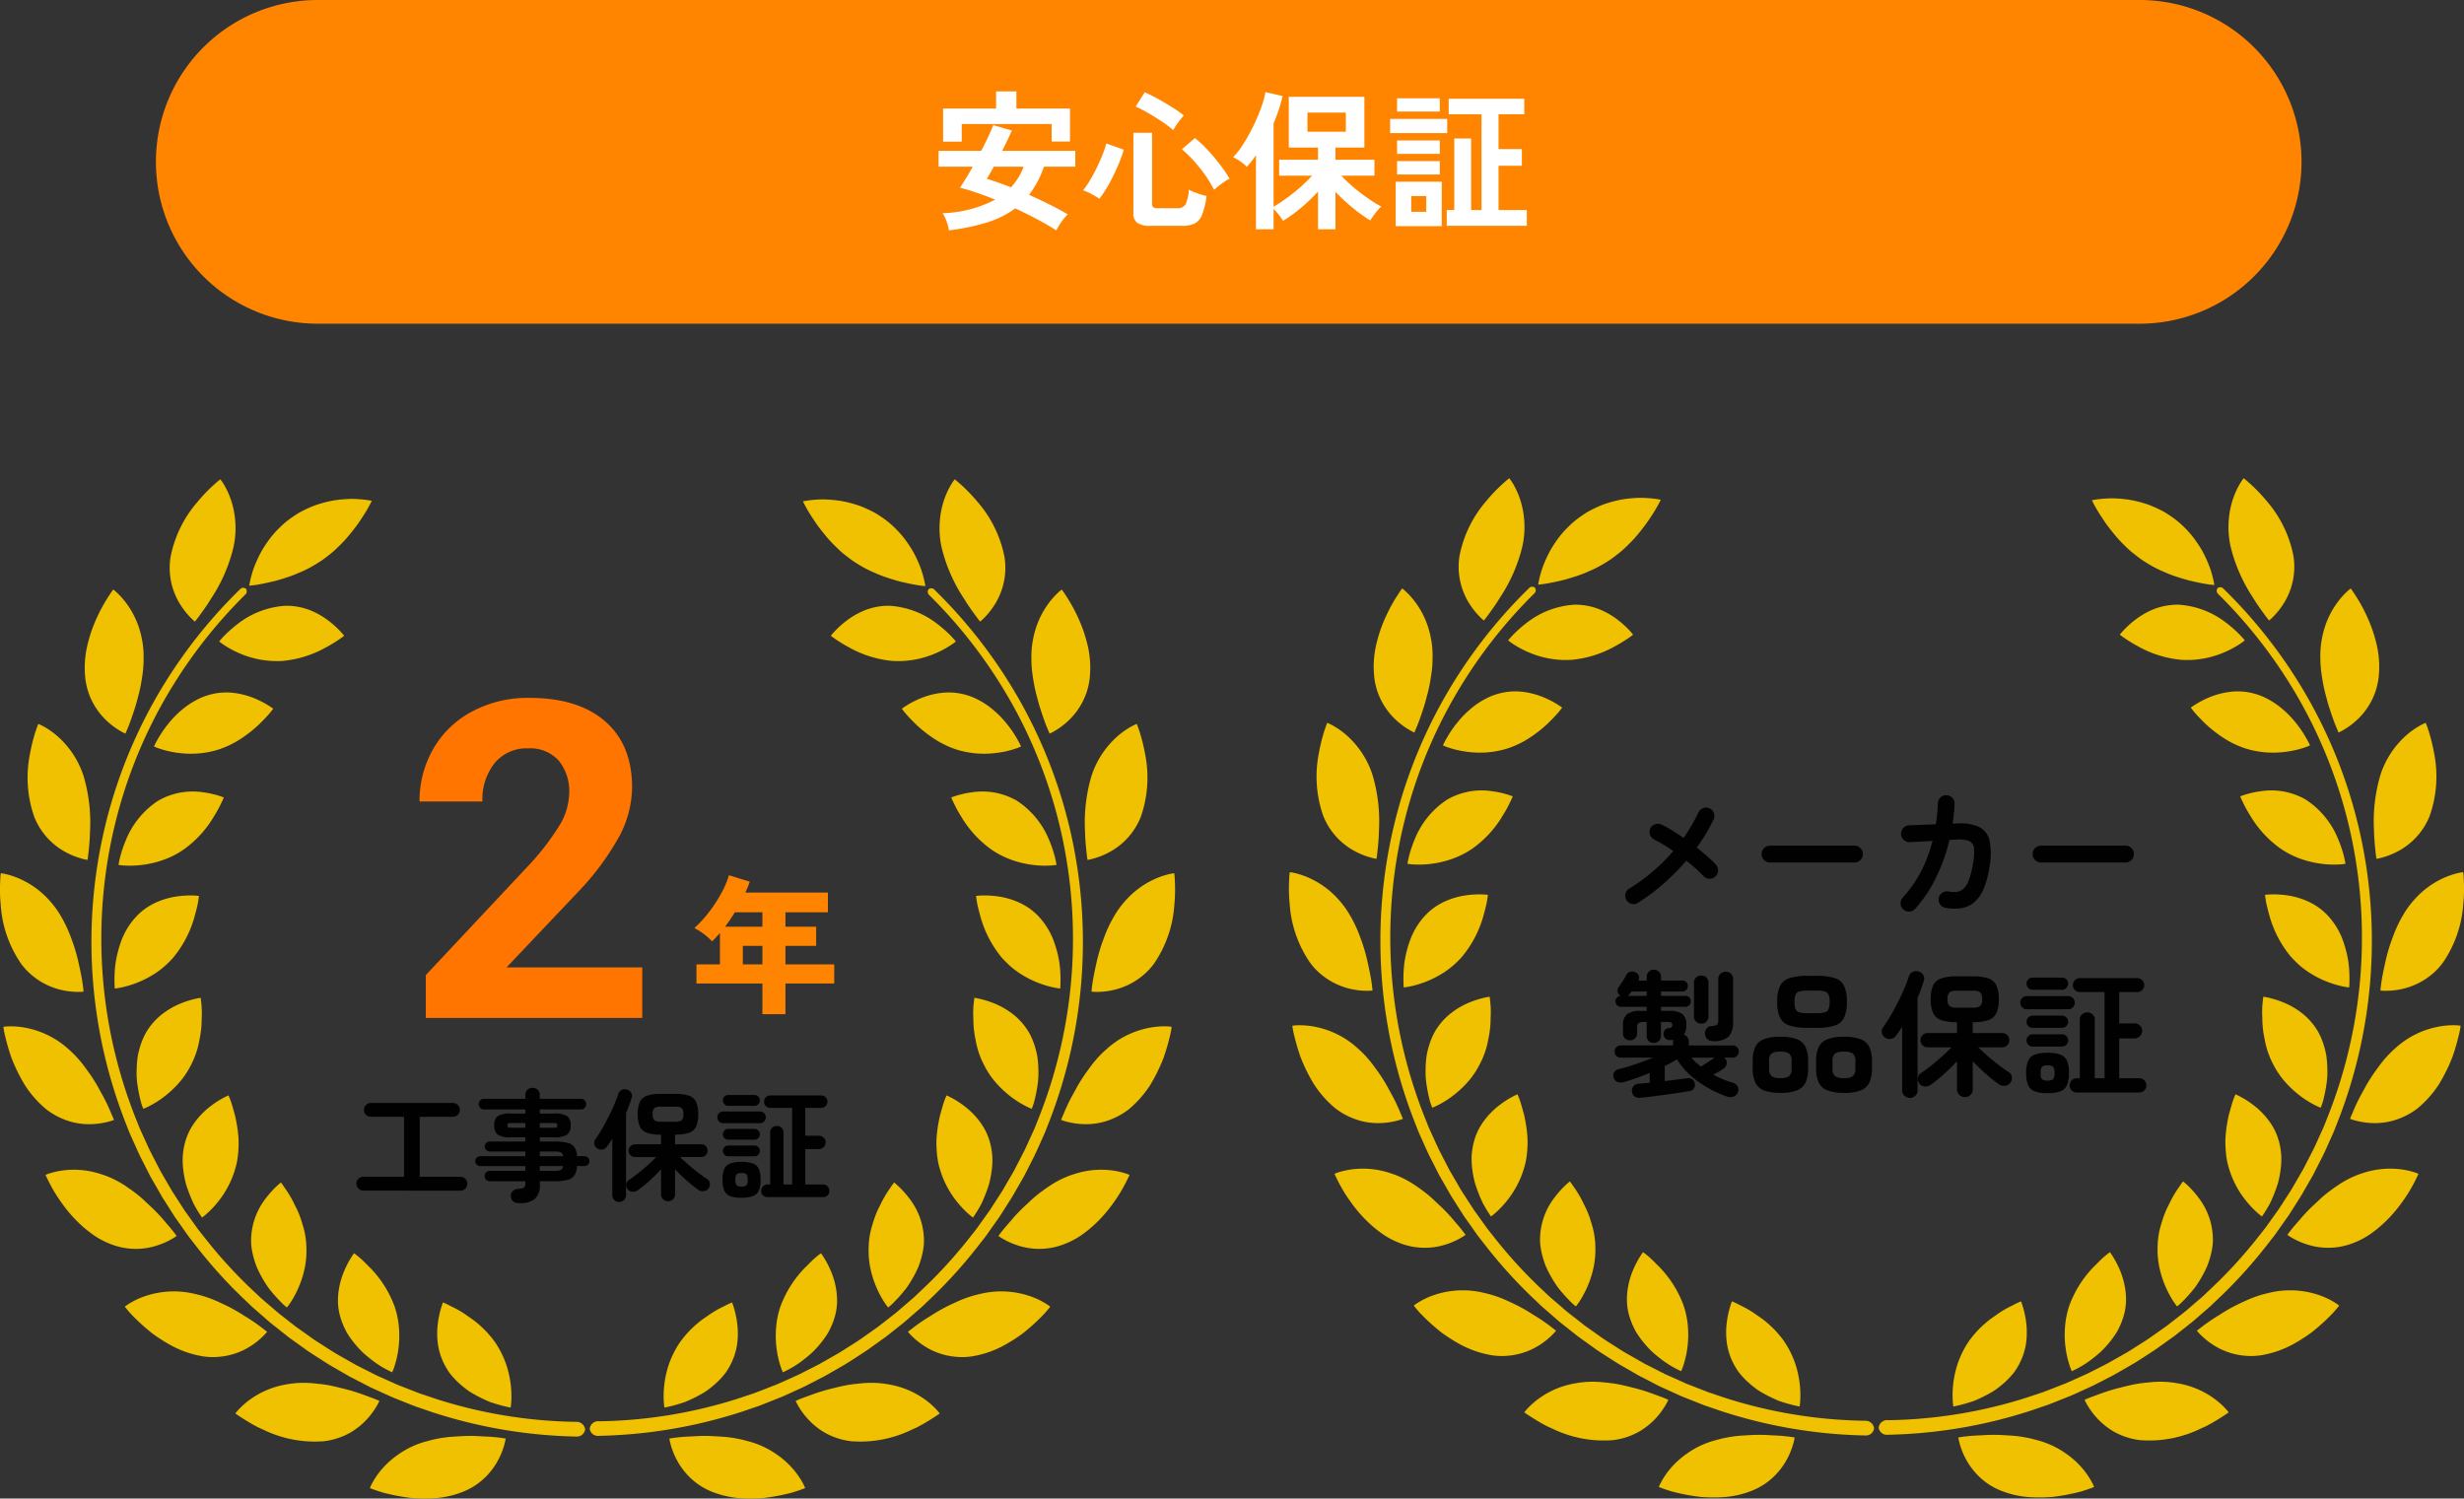 <svg xmlns="http://www.w3.org/2000/svg" xmlns:xlink="http://www.w3.org/1999/xlink" width="327.292" height="199.06" viewBox="0 0 327.292 199.06">
  <rect x="0" y="0" width="327.292" height="199.06" fill="#333333" stroke="none"/>
  <defs>
    <clipPath id="clip-path">
      <rect id="長方形_24948" data-name="長方形 24948" width="156.081" height="135.388" fill="none"/>
    </clipPath>
  </defs>
  <g id="グループ_22003" data-name="グループ 22003" transform="translate(-861.709 -7871)">
    <path id="パス_197906" data-name="パス 197906" d="M-32.13-.306a1.034,1.034,0,0,1-.828.153,1.078,1.078,0,0,1-.7-.495,1.13,1.13,0,0,1-.135-.846,1.016,1.016,0,0,1,.495-.684,24.3,24.3,0,0,0,3.15-2.3,25.415,25.415,0,0,0,2.7-2.691q-.666-.468-1.305-.855t-1.215-.675a1.069,1.069,0,0,1-.567-.63,1.065,1.065,0,0,1,.045-.846,1.036,1.036,0,0,1,.639-.558,1.113,1.113,0,0,1,.855.054,14.6,14.6,0,0,1,1.4.765q.747.459,1.521,1,.576-.828,1.071-1.674t.891-1.71a1.1,1.1,0,0,1,.63-.576,1.04,1.04,0,0,1,.846.036,1.035,1.035,0,0,1,.576.621,1.06,1.06,0,0,1-.036.855,23.719,23.719,0,0,1-2.232,3.726q.756.612,1.422,1.188A14.116,14.116,0,0,1-21.8-5.382a1.128,1.128,0,0,1,.3.8,1.07,1.07,0,0,1-.351.783,1.074,1.074,0,0,1-.81.306,1.051,1.051,0,0,1-.774-.36q-.45-.468-1.026-.99t-1.26-1.044a29.759,29.759,0,0,1-3,3.033A26.386,26.386,0,0,1-32.13-.306ZM-14.6-5.652a1.072,1.072,0,0,1-.783-.333,1.072,1.072,0,0,1-.333-.783,1.063,1.063,0,0,1,.333-.792,1.086,1.086,0,0,1,.783-.324H-3.384a1.077,1.077,0,0,1,.792.324,1.077,1.077,0,0,1,.324.792,1.086,1.086,0,0,1-.324.783,1.063,1.063,0,0,1-.792.333ZM3.1.576a1.042,1.042,0,0,1-.36-.765,1.1,1.1,0,0,1,.288-.8A15.781,15.781,0,0,0,5.427-4.4,18.518,18.518,0,0,0,6.984-8.514l-1.881.1q-.873.045-1.143.063a1.067,1.067,0,0,1-.792-.3,1.063,1.063,0,0,1-.36-.765,1.107,1.107,0,0,1,.288-.81,1.051,1.051,0,0,1,.774-.36q.2-.018.756-.036l1.3-.045q.747-.027,1.5-.063a23.137,23.137,0,0,0,.27-2.79,1.081,1.081,0,0,1,.36-.783,1.007,1.007,0,0,1,.792-.279,1.1,1.1,0,0,1,.783.351,1,1,0,0,1,.279.8q-.018.666-.09,1.314T9.666-10.8l.522-.036a6.13,6.13,0,0,1,3.024.486A2.665,2.665,0,0,1,14.58-8.5a9.375,9.375,0,0,1-.036,3.474,11.506,11.506,0,0,1-.819,2.988A4.6,4.6,0,0,1,12.447-.3a3.494,3.494,0,0,1-1.683.72A6.675,6.675,0,0,1,8.73.378a1.06,1.06,0,0,1-.72-.45,1.081,1.081,0,0,1-.2-.828,1.1,1.1,0,0,1,.468-.729A1.042,1.042,0,0,1,9.108-1.8a3.747,3.747,0,0,0,1.08.054,1.642,1.642,0,0,0,.891-.4,2.844,2.844,0,0,0,.72-1.125,10.9,10.9,0,0,0,.549-2.151,7.166,7.166,0,0,0,.144-2.133,1.126,1.126,0,0,0-.639-.945,3.816,3.816,0,0,0-1.593-.2q-.27,0-1.026.054A23.569,23.569,0,0,1,7.4-3.546,17.721,17.721,0,0,1,4.662.522,1.012,1.012,0,0,1,3.9.873,1.128,1.128,0,0,1,3.1.576ZM21.4-5.652a1.072,1.072,0,0,1-.783-.333,1.072,1.072,0,0,1-.333-.783,1.063,1.063,0,0,1,.333-.792,1.086,1.086,0,0,1,.783-.324H32.616a1.077,1.077,0,0,1,.792.324,1.077,1.077,0,0,1,.324.792,1.086,1.086,0,0,1-.324.783,1.063,1.063,0,0,1-.792.333ZM-31.788,25.6a1.094,1.094,0,0,1-.8-.18.877.877,0,0,1-.351-.666.921.921,0,0,1,.207-.693.948.948,0,0,1,.693-.333q.306-.018.684-.054l.774-.072v-1.3q-.864.36-1.746.675t-1.71.549a1.267,1.267,0,0,1-.837-.027.908.908,0,0,1-.495-.585.805.805,0,0,1,.063-.693.877.877,0,0,1,.621-.423q.99-.234,2.2-.648t2.34-.882h-4.284a.783.783,0,0,1-.576-.234.783.783,0,0,1-.234-.576.783.783,0,0,1,.234-.576.783.783,0,0,1,.576-.234h6.948v-.468a.956.956,0,0,1,.009-.135,1.341,1.341,0,0,1,.027-.135,1.312,1.312,0,0,1-.216.018h-.216a.838.838,0,0,1-.63-.207.926.926,0,0,1-.234-.567.786.786,0,0,1,.162-.531.638.638,0,0,1,.5-.261.753.753,0,0,0,.414-.126.455.455,0,0,0,.09-.324.317.317,0,0,0-.135-.3,1.105,1.105,0,0,0-.513-.081h-.864v1.836a.9.9,0,0,1-.279.693.952.952,0,0,1-.675.261.921.921,0,0,1-.666-.261.92.92,0,0,1-.27-.693V15.54h-.378a1.18,1.18,0,0,0-.72.153.868.868,0,0,0-.18.657v.684a.89.89,0,0,1-.27.684.939.939,0,0,1-.666.252.939.939,0,0,1-.666-.252.89.89,0,0,1-.27-.684V15.99a1.832,1.832,0,0,1,.531-1.485,2.937,2.937,0,0,1,1.845-.441h.774v-.54h-3.438a.678.678,0,0,1-.5-.225.721.721,0,0,1-.216-.513.706.706,0,0,1,.207-.5.662.662,0,0,1,.5-.216l-.036-.018a.752.752,0,0,1-.369-.513.726.726,0,0,1,.117-.621q.252-.342.549-.81t.477-.81a.808.808,0,0,1,.522-.432.981.981,0,0,1,.666.054.81.81,0,0,1,.468.486.773.773,0,0,1-.054.63h1.116V9.546a.92.92,0,0,1,.27-.693.921.921,0,0,1,.666-.261.952.952,0,0,1,.675.261.9.9,0,0,1,.279.693v.486h2.862a.662.662,0,0,1,.5.216.706.706,0,0,1,.207.5.737.737,0,0,1-.207.513.65.65,0,0,1-.5.225h-2.862v.576h3.258a.667.667,0,0,1,.5.207.713.713,0,0,1,.2.513.755.755,0,0,1-.2.513.642.642,0,0,1-.5.225h-3.258v.54h.99a3.023,3.023,0,0,1,1.863.423,1.76,1.76,0,0,1,.513,1.431,2.145,2.145,0,0,1-.342,1.314.887.887,0,0,1,.486.342,1.025,1.025,0,0,1,.18.612v.468h5.832a.783.783,0,0,1,.576.234.783.783,0,0,1,.234.576.783.783,0,0,1-.234.576.783.783,0,0,1-.576.234H-20.7a.472.472,0,0,1,.081.054.226.226,0,0,1,.063.072.819.819,0,0,1,.189.72.951.951,0,0,1-.387.612q-.252.18-.63.4t-.738.414a12.565,12.565,0,0,0,2.538,1.044,1.079,1.079,0,0,1,.666.486.838.838,0,0,1,.054.774,1.009,1.009,0,0,1-.567.6,1.3,1.3,0,0,1-.891-.009A14.961,14.961,0,0,1-24.075,23.5a10.711,10.711,0,0,1-2.889-3q-.36.216-.765.441t-.855.441v2q.846-.09,1.647-.2t1.377-.18a.81.81,0,0,1,.648.162.864.864,0,0,1,.324.558.8.8,0,0,1-.7.99q-.612.108-1.458.234t-1.773.252q-.927.126-1.782.234T-31.788,25.6Zm9.576-7.524a.98.98,0,0,1-.711-.27,1.044,1.044,0,0,1-.315-.684,1.071,1.071,0,0,1,.216-.72.818.818,0,0,1,.648-.324,1.293,1.293,0,0,0,.738-.189,1.042,1.042,0,0,0,.162-.711V9.852a.919.919,0,0,1,.3-.729,1.017,1.017,0,0,1,.693-.261.976.976,0,0,1,.693.261.949.949,0,0,1,.279.729v5.6a2.758,2.758,0,0,1-.612,2.052A3.017,3.017,0,0,1-22.212,18.078Zm-1.512-2.322a.984.984,0,0,1-.684-.261A.89.89,0,0,1-24.7,14.8V10.32a.89.89,0,0,1,.288-.693.984.984,0,0,1,.684-.261.952.952,0,0,1,.675.261.9.9,0,0,1,.279.693V14.8a.9.9,0,0,1-.279.693A.952.952,0,0,1-23.724,15.756Zm-.036,5.706q.4-.252.909-.585T-22,20.31l.054-.036h-3.114A8.757,8.757,0,0,0-23.76,21.462Zm-9.792-9.4h2.574V11.49h-2.016a1.212,1.212,0,0,1-.2.252A.788.788,0,0,1-33.552,12.066Zm23.976,4.248A7.616,7.616,0,0,1-12.042,16a2.075,2.075,0,0,1-1.242-1.071,4.894,4.894,0,0,1-.36-2.07,4.883,4.883,0,0,1,.36-2.079,2.081,2.081,0,0,1,1.242-1.062A7.616,7.616,0,0,1-9.576,9.4h1.134a7.616,7.616,0,0,1,2.466.315,2.047,2.047,0,0,1,1.233,1.062,4.993,4.993,0,0,1,.351,2.079,5,5,0,0,1-.351,2.07A2.041,2.041,0,0,1-5.976,16a7.616,7.616,0,0,1-2.466.315Zm4.806,8.64a5.968,5.968,0,0,1-2.214-.333,2.1,2.1,0,0,1-1.152-1.053,4.336,4.336,0,0,1-.342-1.854v-.972a4.324,4.324,0,0,1,.342-1.863,2.106,2.106,0,0,1,1.152-1.044A5.968,5.968,0,0,1-4.77,17.5a5.956,5.956,0,0,1,2.223.333A2.108,2.108,0,0,1-1.4,18.879a4.324,4.324,0,0,1,.342,1.863v.972A4.336,4.336,0,0,1-1.4,23.568a2.1,2.1,0,0,1-1.143,1.053A5.956,5.956,0,0,1-4.77,24.954Zm-8.46,0a5.9,5.9,0,0,1-2.2-.333,2.063,2.063,0,0,1-1.134-1.053,4.438,4.438,0,0,1-.333-1.854v-.972a4.426,4.426,0,0,1,.333-1.863,2.069,2.069,0,0,1,1.134-1.044,5.9,5.9,0,0,1,2.2-.333,5.956,5.956,0,0,1,2.223.333,2.069,2.069,0,0,1,1.134,1.044,4.426,4.426,0,0,1,.333,1.863v.972a4.438,4.438,0,0,1-.333,1.854,2.063,2.063,0,0,1-1.134,1.053A5.956,5.956,0,0,1-13.23,24.954ZM-9.576,14.37h1.134a4.014,4.014,0,0,0,1.116-.117.761.761,0,0,0,.513-.45,2.607,2.607,0,0,0,.135-.945,2.52,2.52,0,0,0-.135-.945.767.767,0,0,0-.513-.432,4.014,4.014,0,0,0-1.116-.117H-9.576a4.014,4.014,0,0,0-1.116.117.767.767,0,0,0-.513.432,2.52,2.52,0,0,0-.135.945,2.778,2.778,0,0,0,.126.945.737.737,0,0,0,.513.45A4.116,4.116,0,0,0-9.576,14.37Zm4.806,8.622a1.87,1.87,0,0,0,1.188-.279,1.271,1.271,0,0,0,.324-1v-.972a1.237,1.237,0,0,0-.324-1,1.97,1.97,0,0,0-1.188-.261,2.01,2.01,0,0,0-1.206.261,1.237,1.237,0,0,0-.324,1v.972a1.271,1.271,0,0,0,.324,1A1.908,1.908,0,0,0-4.77,22.992Zm-8.46,0a1.824,1.824,0,0,0,1.188-.279,1.317,1.317,0,0,0,.306-1v-.972a1.281,1.281,0,0,0-.306-1,1.921,1.921,0,0,0-1.188-.261,1.926,1.926,0,0,0-1.179.261,1.258,1.258,0,0,0-.315,1v.972a1.293,1.293,0,0,0,.315,1A1.829,1.829,0,0,0-13.23,22.992Zm24.516,2.52a1.038,1.038,0,0,1-.738-.288.99.99,0,0,1-.306-.756V20.742q-.774.846-1.719,1.7a18.834,18.834,0,0,1-1.791,1.449,1.166,1.166,0,0,1-.81.207.969.969,0,0,1-.72-.423.945.945,0,0,1-.153-.747.917.917,0,0,1,.423-.621A15.1,15.1,0,0,0,6.8,21.336q.738-.594,1.467-1.242T9.5,18.906H6.354a.95.95,0,0,1-.684-.279.935.935,0,0,1,0-1.35A.95.95,0,0,1,6.354,17h3.888v-1.44h-.09a5.948,5.948,0,0,1-2.025-.279,1.825,1.825,0,0,1-1.062-.945,4.32,4.32,0,0,1-.315-1.818,4.31,4.31,0,0,1,.315-1.827,1.831,1.831,0,0,1,1.053-.936,5.934,5.934,0,0,1,2.034-.279h2.232a6.015,6.015,0,0,1,2.043.279,1.8,1.8,0,0,1,1.053.936,4.422,4.422,0,0,1,.306,1.827,4.433,4.433,0,0,1-.306,1.818,1.79,1.79,0,0,1-1.053.945,6.015,6.015,0,0,1-2.043.279H12.33V17h3.888a.941.941,0,0,1,.693.279.956.956,0,0,1,0,1.35.941.941,0,0,1-.693.279h-3.15q.5.5,1.233,1.134t1.476,1.206q.747.576,1.323.936a.9.9,0,0,1,.423.639,1,1,0,0,1-.171.747.97.97,0,0,1-.7.441,1.157,1.157,0,0,1-.828-.189q-.522-.36-1.134-.864t-1.224-1.08q-.612-.576-1.134-1.116v3.708a.99.99,0,0,1-.306.756A1.038,1.038,0,0,1,11.286,25.512Zm-7.308.108a1.016,1.016,0,0,1-.72-.288.948.948,0,0,1-.306-.72V16.17q-.414.666-.828,1.206a.982.982,0,0,1-.666.405,1.079,1.079,0,0,1-.774-.171,1.041,1.041,0,0,1-.423-.639.863.863,0,0,1,.153-.711q.5-.7,1.017-1.584t.981-1.809q.468-.927.837-1.8T3.834,9.51a.993.993,0,0,1,.522-.63,1.048,1.048,0,0,1,.81-.036,1.063,1.063,0,0,1,.6.459.9.9,0,0,1,.063.783q-.162.54-.369,1.1T5,12.318V24.594a.962.962,0,0,1-.306.747A1.034,1.034,0,0,1,3.978,25.62Zm6.228-11.988H12.33a1.6,1.6,0,0,0,.99-.216,1.184,1.184,0,0,0,.252-.9,1.215,1.215,0,0,0-.252-.918,1.6,1.6,0,0,0-.99-.216H10.206a1.562,1.562,0,0,0-.972.216,1.215,1.215,0,0,0-.252.918,1.184,1.184,0,0,0,.252.9A1.562,1.562,0,0,0,10.206,13.632ZM26.136,24.9a.922.922,0,0,1-.936-.936.935.935,0,0,1,.27-.675.89.89,0,0,1,.666-.279h.414V15.234a.9.9,0,0,1,.3-.711,1.062,1.062,0,0,1,1.4,0,.912.912,0,0,1,.288.711V23.01h1.3V11.562H26.568a.9.9,0,0,1-.666-.27.884.884,0,0,1-.27-.648.922.922,0,0,1,.936-.936h7.6a.922.922,0,0,1,.936.936.884.884,0,0,1-.27.648.9.9,0,0,1-.666.27H31.788V15.72h2.034a.985.985,0,0,1,.711.288.941.941,0,0,1,.3.7,1.014,1.014,0,0,1-1.008,1.008H31.788V23.01h2.664a.89.89,0,0,1,.666.279.935.935,0,0,1,.27.675.922.922,0,0,1-.936.936Zm-3.87.09a4.8,4.8,0,0,1-1.7-.243,1.534,1.534,0,0,1-.882-.837,4.053,4.053,0,0,1-.261-1.6,4.03,4.03,0,0,1,.261-1.62,1.542,1.542,0,0,1,.882-.819,4.8,4.8,0,0,1,1.7-.243,4.8,4.8,0,0,1,1.7.243,1.542,1.542,0,0,1,.882.819,4.03,4.03,0,0,1,.261,1.62,4.053,4.053,0,0,1-.261,1.6,1.534,1.534,0,0,1-.882.837A4.8,4.8,0,0,1,22.266,24.99ZM19.494,13.848a.8.8,0,0,1-.594-.261.863.863,0,0,1-.252-.621.833.833,0,0,1,.252-.612.813.813,0,0,1,.594-.252H25.02a.86.86,0,0,1,.864.864.863.863,0,0,1-.252.621.819.819,0,0,1-.612.261Zm.774,4.95a.748.748,0,0,1-.558-.243.792.792,0,0,1-.234-.567.783.783,0,0,1,.234-.576.762.762,0,0,1,.558-.234h3.924a.8.8,0,0,1,.81.81.792.792,0,0,1-.234.567.768.768,0,0,1-.576.243Zm0-2.484a.762.762,0,0,1-.558-.234.783.783,0,0,1-.234-.576.792.792,0,0,1,.234-.567.748.748,0,0,1,.558-.243h3.924a.768.768,0,0,1,.576.243A.792.792,0,0,1,25,15.5a.8.8,0,0,1-.81.81Zm0-5.058a.748.748,0,0,1-.558-.243.792.792,0,0,1-.234-.567.783.783,0,0,1,.234-.576.762.762,0,0,1,.558-.234h3.924a.8.8,0,0,1,.81.81.792.792,0,0,1-.234.567.768.768,0,0,1-.576.243Zm2,12.06a1.077,1.077,0,0,0,.738-.18,1.263,1.263,0,0,0,.18-.828,1.266,1.266,0,0,0-.18-.819,1.04,1.04,0,0,0-.738-.189,1.04,1.04,0,0,0-.738.189,1.266,1.266,0,0,0-.18.819,1.263,1.263,0,0,0,.18.828A1.077,1.077,0,0,0,22.266,23.316Z" transform="translate(1111.418 7991.223)" fill="#010101"/>
    <path id="パス_197910" data-name="パス 197910" transform="translate(938.418 7951.223)" fill="#010101"/>
    <path id="パス_197907" data-name="パス 197907" d="M-30.432-.064a.894.894,0,0,1-.656-.272.894.894,0,0,1-.272-.656.868.868,0,0,1,.272-.648.908.908,0,0,1,.656-.264h5.392V-9.872h-4.4a.908.908,0,0,1-.656-.264.868.868,0,0,1-.272-.648.894.894,0,0,1,.272-.656.894.894,0,0,1,.656-.272h10.88a.894.894,0,0,1,.656.272.894.894,0,0,1,.272.656.868.868,0,0,1-.272.648.908.908,0,0,1-.656.264h-4.4V-1.9h5.408a.881.881,0,0,1,.648.264.881.881,0,0,1,.264.648.908.908,0,0,1-.264.656.868.868,0,0,1-.648.272ZM-9.728,1.6q-1.024,0-1.12-.88a.837.837,0,0,1,.224-.7A1.109,1.109,0,0,1-9.856-.3a1.555,1.555,0,0,0,.768-.184.8.8,0,0,0,.16-.6v-.224h-4.72a.664.664,0,0,1-.488-.2.664.664,0,0,1-.2-.488.664.664,0,0,1,.2-.488.664.664,0,0,1,.488-.2h4.72v-.64h-6a.641.641,0,0,1-.456-.192.62.62,0,0,1-.2-.464.62.62,0,0,1,.2-.464.641.641,0,0,1,.456-.192h6v-.624H-13.6a.745.745,0,0,1-.512-.184.6.6,0,0,1-.208-.472.62.62,0,0,1,.208-.488.745.745,0,0,1,.512-.184h4.672v-.56h-1.984a2.91,2.91,0,0,1-1.68-.352,1.455,1.455,0,0,1-.464-1.232,1.431,1.431,0,0,1,.464-1.224,2.965,2.965,0,0,1,1.68-.344h1.984v-.544h-5.5a.651.651,0,0,1-.488-.208.691.691,0,0,1-.2-.5.691.691,0,0,1,.2-.5.651.651,0,0,1,.488-.208h5.5v-.5a.906.906,0,0,1,.28-.7.972.972,0,0,1,.68-.256.972.972,0,0,1,.68.256.906.906,0,0,1,.28.7v.5h5.472a.651.651,0,0,1,.488.208.691.691,0,0,1,.2.5.691.691,0,0,1-.2.5.651.651,0,0,1-.488.208H-7.008v.544h1.936a3,3,0,0,1,1.7.344,1.431,1.431,0,0,1,.464,1.224A1.455,1.455,0,0,1-3.376-7.5a2.948,2.948,0,0,1-1.7.352H-7.008v.56h1.9a7.109,7.109,0,0,1,1.784.176,1.539,1.539,0,0,1,.928.6A2.406,2.406,0,0,1-2.064-4.64h.992a.632.632,0,0,1,.464.192.632.632,0,0,1,.192.464.632.632,0,0,1-.192.464.632.632,0,0,1-.464.192h-.992a2.562,2.562,0,0,1-.328,1.2,1.525,1.525,0,0,1-.92.632A6.8,6.8,0,0,1-5.1-1.312h-1.9v.448a2.431,2.431,0,0,1-.64,1.888A3.068,3.068,0,0,1-9.728,1.6Zm2.72-4.288h1.9a2.272,2.272,0,0,0,.88-.12.6.6,0,0,0,.3-.52H-7.008Zm0-1.952H-3.92a.607.607,0,0,0-.312-.52,2.519,2.519,0,0,0-.872-.1h-1.9Zm-3.9-3.776h1.984V-9.04h-1.984a.555.555,0,0,0-.312.064.3.3,0,0,0-.088.256.28.28,0,0,0,.088.24A.555.555,0,0,0-10.912-8.416Zm3.9,0h1.936A.555.555,0,0,0-4.76-8.48a.28.28,0,0,0,.088-.24.3.3,0,0,0-.088-.256.555.555,0,0,0-.312-.064H-7.008Zm17.04,9.76a.923.923,0,0,1-.656-.256A.88.88,0,0,1,9.1.416V-2.9q-.688.752-1.528,1.512A16.742,16.742,0,0,1,5.984-.1a1.036,1.036,0,0,1-.72.184.861.861,0,0,1-.64-.376.84.84,0,0,1-.136-.664A.815.815,0,0,1,4.864-1.5a13.424,13.424,0,0,0,1.184-.864q.656-.528,1.3-1.1t1.1-1.056h-2.8a.844.844,0,0,1-.608-.248.8.8,0,0,1-.256-.6.8.8,0,0,1,.256-.6.844.844,0,0,1,.608-.248H9.1V-7.5h-.08a5.287,5.287,0,0,1-1.8-.248,1.622,1.622,0,0,1-.944-.84A3.84,3.84,0,0,1,6-10.208a3.831,3.831,0,0,1,.28-1.624,1.627,1.627,0,0,1,.936-.832,5.275,5.275,0,0,1,1.808-.248h1.984a5.347,5.347,0,0,1,1.816.248,1.6,1.6,0,0,1,.936.832,3.93,3.93,0,0,1,.272,1.624,3.94,3.94,0,0,1-.272,1.616,1.591,1.591,0,0,1-.936.84,5.347,5.347,0,0,1-1.816.248H10.96v1.28h3.456a.836.836,0,0,1,.616.248.817.817,0,0,1,.248.6.817.817,0,0,1-.248.6.836.836,0,0,1-.616.248h-2.8q.448.448,1.1,1.008t1.312,1.072q.664.512,1.176.832a.8.8,0,0,1,.376.568.893.893,0,0,1-.152.664A.862.862,0,0,1,14.8.008a1.028,1.028,0,0,1-.736-.168Q13.6-.48,13.056-.928t-1.088-.96Q11.424-2.4,10.96-2.88v3.3a.88.88,0,0,1-.272.672A.923.923,0,0,1,10.032,1.344Zm-6.5.1a.9.9,0,0,1-.64-.256.842.842,0,0,1-.272-.64v-7.5q-.368.592-.736,1.072a.873.873,0,0,1-.592.36A.959.959,0,0,1,.608-5.68a.925.925,0,0,1-.376-.568A.768.768,0,0,1,.368-6.88q.448-.624.9-1.408T2.144-9.9q.416-.824.744-1.6t.52-1.384a.882.882,0,0,1,.464-.56.932.932,0,0,1,.72-.032.945.945,0,0,1,.536.408.8.8,0,0,1,.056.7q-.144.48-.328.976t-.408,1.008V.528a.855.855,0,0,1-.272.664A.919.919,0,0,1,3.536,1.44ZM9.072-9.216H10.96a1.424,1.424,0,0,0,.88-.192,1.053,1.053,0,0,0,.224-.8,1.08,1.08,0,0,0-.224-.816,1.424,1.424,0,0,0-.88-.192H9.072a1.389,1.389,0,0,0-.864.192,1.08,1.08,0,0,0-.224.816,1.053,1.053,0,0,0,.224.8A1.388,1.388,0,0,0,9.072-9.216ZM23.232.8A.8.8,0,0,1,22.64.56a.8.8,0,0,1-.24-.592.831.831,0,0,1,.24-.6.791.791,0,0,1,.592-.248H23.6V-7.792a.8.8,0,0,1,.264-.632.9.9,0,0,1,.616-.232.9.9,0,0,1,.624.232.81.81,0,0,1,.256.632V-.88h1.152V-11.056h-2.9a.8.8,0,0,1-.592-.24.786.786,0,0,1-.24-.576.8.8,0,0,1,.24-.592.8.8,0,0,1,.592-.24h6.752a.8.8,0,0,1,.592.24.8.8,0,0,1,.24.592.786.786,0,0,1-.24.576.8.8,0,0,1-.592.24H28.256v3.7h1.808A.876.876,0,0,1,30.7-7.1a.836.836,0,0,1,.264.624.862.862,0,0,1-.264.632.862.862,0,0,1-.632.264H28.256v4.7h2.368a.791.791,0,0,1,.592.248.831.831,0,0,1,.24.6.8.8,0,0,1-.24.592.8.8,0,0,1-.592.24Zm-3.44.08A4.266,4.266,0,0,1,18.28.664,1.364,1.364,0,0,1,17.5-.08,3.6,3.6,0,0,1,17.264-1.5a3.582,3.582,0,0,1,.232-1.44,1.371,1.371,0,0,1,.784-.728,4.266,4.266,0,0,1,1.512-.216,4.266,4.266,0,0,1,1.512.216,1.371,1.371,0,0,1,.784.728A3.582,3.582,0,0,1,22.32-1.5,3.6,3.6,0,0,1,22.088-.08,1.364,1.364,0,0,1,21.3.664,4.266,4.266,0,0,1,19.792.88Zm-2.464-9.9a.71.71,0,0,1-.528-.232.767.767,0,0,1-.224-.552.741.741,0,0,1,.224-.544.722.722,0,0,1,.528-.224H22.24a.741.741,0,0,1,.544.224.741.741,0,0,1,.224.544.767.767,0,0,1-.224.552.728.728,0,0,1-.544.232Zm.688,4.4a.665.665,0,0,1-.5-.216.7.7,0,0,1-.208-.5.7.7,0,0,1,.208-.512.677.677,0,0,1,.5-.208H21.5a.7.7,0,0,1,.512.208.7.7,0,0,1,.208.512.7.7,0,0,1-.208.5.683.683,0,0,1-.512.216Zm0-2.208a.677.677,0,0,1-.5-.208.7.7,0,0,1-.208-.512.7.7,0,0,1,.208-.5.665.665,0,0,1,.5-.216H21.5a.683.683,0,0,1,.512.216.7.7,0,0,1,.208.5.7.7,0,0,1-.208.512.7.7,0,0,1-.512.208Zm0-4.5a.665.665,0,0,1-.5-.216.7.7,0,0,1-.208-.5.7.7,0,0,1,.208-.512.677.677,0,0,1,.5-.208H21.5a.7.7,0,0,1,.512.208.7.7,0,0,1,.208.512.7.7,0,0,1-.208.5.683.683,0,0,1-.512.216ZM19.792-.608a.958.958,0,0,0,.656-.16,1.123,1.123,0,0,0,.16-.736,1.126,1.126,0,0,0-.16-.728.924.924,0,0,0-.656-.168.924.924,0,0,0-.656.168,1.126,1.126,0,0,0-.16.728,1.123,1.123,0,0,0,.16.736A.958.958,0,0,0,19.792-.608Z" transform="translate(940.418 8029.223)" fill="#010101"/>
    <path id="パス_197909" data-name="パス 197909" d="M31.6,0H2.852V-5.7L16.421-20.166a33.474,33.474,0,0,0,4.134-5.33,8.562,8.562,0,0,0,1.34-4.321,6.407,6.407,0,0,0-1.412-4.393,5.1,5.1,0,0,0-4.033-1.6A5.5,5.5,0,0,0,12-33.865a7.7,7.7,0,0,0-1.628,5.114H2.017a13.751,13.751,0,0,1,1.829-7,12.893,12.893,0,0,1,5.171-4.969,15.717,15.717,0,0,1,7.577-1.8q6.482,0,10.069,3.111t3.587,8.787a14.1,14.1,0,0,1-1.613,6.338A35.221,35.221,0,0,1,23.1-16.767L13.569-6.712H31.6Z" transform="translate(915.419 8006.223)" fill="#ff7500"/>
    <path id="パス_197908" data-name="パス 197908" d="M9.56,1.5V-2.58H.8V-5.12H3.92V-9.28q-.26.28-.51.56t-.53.54A9.541,9.541,0,0,0,1.85-9.1,8.387,8.387,0,0,0,.52-9.94a15.806,15.806,0,0,0,1.92-2.09,19.14,19.14,0,0,0,1.63-2.48,12.3,12.3,0,0,0,1.05-2.45l2.76.86q-.12.36-.27.72t-.31.72H18.26v2.62H12.62v1.92H16.7v2.54H12.62v2.46H19.1v2.54H12.62V1.5ZM4.6-10.12H9.56v-1.92H5.9q-.3.5-.63.98T4.6-10.12Zm2.36,5h2.6V-7.58H6.96Z" transform="translate(953.419 8004.223)" fill="#ff8500"/>
    <g id="グループ_19582" data-name="グループ 19582" transform="translate(861.709 7934.672)" clip-path="url(#clip-path)">
      <path id="パス_20068" data-name="パス 20068" d="M325.042,602.815a12.482,12.482,0,0,1,1.443,2.955,13.191,13.191,0,0,1,.584,2.76,12.94,12.94,0,0,1,.051,2.053,7.414,7.414,0,0,1-.083.8s-.363-.06-.958-.208c-.3-.075-.653-.172-1.048-.294-.2-.061-.406-.129-.622-.2s-.436-.178-.663-.277c-.454-.2-.93-.436-1.41-.7-.24-.133-.481-.275-.72-.424s-.471-.332-.7-.51a12.138,12.138,0,0,1-1.316-1.192c-.205-.217-.4-.441-.587-.678s-.352-.5-.51-.77a8.671,8.671,0,0,1-1.123-3.135,10.6,10.6,0,0,1-.01-2.812,12.535,12.535,0,0,1,.42-2c.144-.484.26-.762.26-.762s.282.105.734.331c.113.056.237.12.369.192s.281.134.434.212c.3.156.641.343.993.563q.265.165.541.356l.278.2.287.192a12.229,12.229,0,0,1,1.162.907,13.407,13.407,0,0,1,2.2,2.445" transform="translate(-259.208 -488.077)" fill="#efc100"/>
      <path id="パス_20069" data-name="パス 20069" d="M280.776,701.732a8.884,8.884,0,0,0,3.1-2.038,9.406,9.406,0,0,0,1.7-2.351,10.013,10.013,0,0,0,.744-1.91,6.648,6.648,0,0,0,.173-.786s-.385-.074-1.035-.147c-.325-.036-.717-.073-1.161-.1-.222-.014-.458-.025-.7-.033l-.767-.044c-.531-.025-1.1-.034-1.7-.016-.3.009-.6.024-.916.047s-.621.03-.939.058a16.64,16.64,0,0,0-1.935.269c-.326.065-.654.143-.98.231s-.646.166-.966.27a11.84,11.84,0,0,0-3.269,1.649,11.317,11.317,0,0,0-2.154,1.966,10.335,10.335,0,0,0-1.172,1.7,5.954,5.954,0,0,0-.346.729s.424.173,1.149.412l.6.189c.219.058.456.116.708.175.5.118,1.066.235,1.672.339.3.052.616.1.937.144l.488.061.5.033c.679.037,1.382.047,2.09.016a12.472,12.472,0,0,0,4.177-.861" transform="translate(-219.321 -567.223)" fill="#efc100"/>
      <path id="パス_20070" data-name="パス 20070" d="M252.792,568.731a11.633,11.633,0,0,1,.616,3.242,12.921,12.921,0,0,1-.149,2.8,12.779,12.779,0,0,1-.483,1.989,7.441,7.441,0,0,1-.289.753s-.337-.147-.877-.436a13.118,13.118,0,0,1-2.046-1.367,13.876,13.876,0,0,1-1.187-1.029,15.244,15.244,0,0,1-1.122-1.288q-.267-.345-.514-.712c-.081-.123-.162-.246-.238-.373s-.145-.265-.214-.4a9.779,9.779,0,0,1-.679-1.691,7.728,7.728,0,0,1-.31-1.715,9.14,9.14,0,0,1,.048-1.617,10.448,10.448,0,0,1,.708-2.7,12.365,12.365,0,0,1,.919-1.813c.264-.429.449-.668.449-.668s.25.169.637.495c.193.163.421.365.669.606.124.12.253.25.386.39s.281.27.426.419a14.574,14.574,0,0,1,3.251,5.121" transform="translate(-200.391 -458.896)" fill="#efc100"/>
      <path id="パス_20071" data-name="パス 20071" d="M182.533,663.542a9.313,9.313,0,0,0,3.519-1.145,9.564,9.564,0,0,0,2.266-1.842,10.1,10.1,0,0,0,1.22-1.656,6.687,6.687,0,0,0,.373-.715s-.355-.166-.967-.4c-.62-.216-1.469-.559-2.49-.869-.509-.158-1.068-.3-1.645-.442s-1.179-.291-1.809-.4c-.315-.053-.636-.1-.962-.136l-.981-.1a13.532,13.532,0,0,0-2-.03,13.934,13.934,0,0,0-1.914.263,11.32,11.32,0,0,0-1.661.47,11.453,11.453,0,0,0-2.6,1.356,10.48,10.48,0,0,0-1.578,1.344,5.969,5.969,0,0,0-.524.615s.368.271,1.012.678c.322.2.713.441,1.161.7.224.127.462.258.713.391s.526.249.807.375a15.61,15.61,0,0,0,8.067,1.543" transform="translate(-139.518 -535.764)" fill="#efc100"/>
      <path id="パス_20072" data-name="パス 20072" d="M189.554,518.526a13.069,13.069,0,0,1,0,1.7,11.672,11.672,0,0,1-.227,1.581,13.34,13.34,0,0,1-.889,2.69,12.66,12.66,0,0,1-.978,1.79,7.44,7.44,0,0,1-.474.651,6.172,6.172,0,0,1-.73-.654,20.193,20.193,0,0,1-1.634-1.84,15.715,15.715,0,0,1-1.629-2.84,12.284,12.284,0,0,1-.533-1.7c-.068-.292-.124-.588-.165-.885a6.157,6.157,0,0,1-.069-.911,9.2,9.2,0,0,1,1.994-5.723,12.511,12.511,0,0,1,1.364-1.521c.367-.347.607-.531.607-.531s.191.234.468.659a14.952,14.952,0,0,1,1.078,1.74c.1.184.191.382.29.583s.206.4.306.613a12.432,12.432,0,0,1,.545,1.38c.153.5.32,1,.438,1.533a10.686,10.686,0,0,1,.24,1.691" transform="translate(-148.875 -416.926)" fill="#efc100"/>
      <path id="パス_20073" data-name="パス 20073" d="M100.989,598.021a8.785,8.785,0,0,0,1.984.071,9.218,9.218,0,0,0,4.368-1.454,10.2,10.2,0,0,0,1.612-1.289,6.7,6.7,0,0,0,.546-.594l-.827-.639a23.709,23.709,0,0,0-2.19-1.472,22.307,22.307,0,0,0-3.117-1.707,16.353,16.353,0,0,0-1.8-.745q-.47-.162-.96-.294c-.328-.086-.658-.164-.983-.238a11.859,11.859,0,0,0-6.5.419,10.3,10.3,0,0,0-1.863.885,5.948,5.948,0,0,0-.664.458s.278.363.783.932a26.072,26.072,0,0,0,2.224,2.092c.235.2.478.4.736.593s.538.381.821.568c.565.375,1.164.737,1.788,1.067a13.377,13.377,0,0,0,4.039,1.346" transform="translate(-74.017 -481.516)" fill="#efc100"/>
      <path id="パス_20074" data-name="パス 20074" d="M139.77,455.9a12.6,12.6,0,0,1-2.613,5.47,12.826,12.826,0,0,1-1.414,1.483,7.392,7.392,0,0,1-.626.508s-.217-.3-.538-.819c-.16-.262-.347-.578-.542-.944-.18-.376-.368-.8-.551-1.261s-.36-.96-.517-1.484a13.775,13.775,0,0,1-.326-1.678,10.752,10.752,0,0,1-.1-1.766,9.835,9.835,0,0,1,.262-1.807,8.514,8.514,0,0,1,.583-1.638,8.9,8.9,0,0,1,.85-1.377,10.512,10.512,0,0,1,1.97-1.989,12.4,12.4,0,0,1,1.7-1.111c.443-.239.723-.354.723-.354s.13.272.3.747.358,1.163.576,1.96a19.054,19.054,0,0,1,.436,2.776,11.58,11.58,0,0,1,.011,1.6,12.78,12.78,0,0,1-.188,1.683" transform="translate(-108.28 -365.296)" fill="#efc100"/>
      <path id="パス_20075" data-name="パス 20075" d="M41.405,510.833a9.1,9.1,0,0,0,6.5.3,10.063,10.063,0,0,0,1.882-.824,6.639,6.639,0,0,0,.68-.433s-.223-.322-.635-.83c-.206-.254-.461-.554-.757-.887-.281-.343-.6-.717-.968-1.108s-.766-.8-1.206-1.2-.875-.842-1.367-1.249a19.2,19.2,0,0,0-1.571-1.171,13.425,13.425,0,0,0-1.716-1.03,12.172,12.172,0,0,0-1.795-.727,11.776,11.776,0,0,0-1.672-.423,11.38,11.38,0,0,0-2.927-.129,10.426,10.426,0,0,0-2.037.375,5.953,5.953,0,0,0-.76.271s.182.42.534,1.1a18.791,18.791,0,0,0,1.6,2.606,17.986,17.986,0,0,0,2.659,3.021,16.56,16.56,0,0,0,1.674,1.329,10.969,10.969,0,0,0,1.885,1.016" transform="translate(-27.006 -409.368)" fill="#efc100"/>
      <path id="パス_20076" data-name="パス 20076" d="M106.457,385.071a11.083,11.083,0,0,1-1.835,2.718,13.883,13.883,0,0,1-2.106,1.879,12.683,12.683,0,0,1-1.743,1.062,7.415,7.415,0,0,1-.736.327l-.093-.243c-.054-.159-.148-.386-.223-.684a20.21,20.21,0,0,1-.478-2.415,10.679,10.679,0,0,1-.088-1.573,15.085,15.085,0,0,1,.1-1.7,6.506,6.506,0,0,1,.153-.869c.068-.291.146-.581.236-.868a9.589,9.589,0,0,1,.7-1.67,8.564,8.564,0,0,1,2.186-2.539,10.327,10.327,0,0,1,2.4-1.4,12.5,12.5,0,0,1,1.945-.63c.492-.116.792-.154.792-.154l.092.8a13.3,13.3,0,0,1,.036,2.045,13.124,13.124,0,0,1-.307,2.793,11.136,11.136,0,0,1-1.027,3.121" transform="translate(-81.007 -307.438)" fill="#efc100"/>
      <path id="パス_20077" data-name="パス 20077" d="M8.069,408.019a9.659,9.659,0,0,0,3.321,1.674,9.043,9.043,0,0,0,2.885.309,10.183,10.183,0,0,0,2.039-.31,6.685,6.685,0,0,0,.77-.242l-.1-.257c-.066-.167-.182-.4-.3-.706a23.619,23.619,0,0,0-1.144-2.377c-.27-.465-.519-.973-.828-1.484s-.643-1.036-1.02-1.555l-.572-.78q-.292-.389-.613-.767a13.76,13.76,0,0,0-1.415-1.437,11.717,11.717,0,0,0-5.842-2.9,10.367,10.367,0,0,0-2.054-.171,5.935,5.935,0,0,0-.8.063,9.6,9.6,0,0,0,.227,1.2,28.885,28.885,0,0,0,.853,2.934,22.934,22.934,0,0,0,1.778,3.614,14.182,14.182,0,0,0,2.827,3.2" transform="translate(-1.948 -324.35)" fill="#efc100"/>
      <path id="パス_20078" data-name="パス 20078" d="M90.921,310.278c-.2.222-.4.432-.605.632s-.4.388-.605.566a11.557,11.557,0,0,1-1.274.954,13.239,13.239,0,0,1-2.526,1.268,12.941,12.941,0,0,1-1.974.573,7.444,7.444,0,0,1-.8.124s-.033-.366-.037-.98a16.537,16.537,0,0,1,.15-2.456,15.427,15.427,0,0,1,.854-3.16,9.7,9.7,0,0,1,1.937-3.016,8.327,8.327,0,0,1,1.333-1.127,9.088,9.088,0,0,1,1.42-.768,10.413,10.413,0,0,1,2.69-.739,12.414,12.414,0,0,1,2.038-.11c.505.015.8.055.8.055l-.03.212c-.02.137-.044.337-.088.586-.079.5-.262,1.19-.479,1.992a14.7,14.7,0,0,1-2.812,5.394" transform="translate(-67.892 -246.755)" fill="#efc100"/>
      <path id="パス_20079" data-name="パス 20079" d="M2.795,297.916a9.873,9.873,0,0,0,.642.787q.345.363.7.668a9.281,9.281,0,0,0,4.126,2.067,9.985,9.985,0,0,0,2.035.234,6.643,6.643,0,0,0,.8-.033s-.025-.391-.116-1.038-.266-1.551-.5-2.59a22.834,22.834,0,0,0-1-3.411,17.3,17.3,0,0,0-1.735-3.549,12.513,12.513,0,0,0-1.182-1.525,11.4,11.4,0,0,0-1.241-1.2,11.486,11.486,0,0,0-2.48-1.574A10.422,10.422,0,0,0,.9,286.056a5.917,5.917,0,0,0-.793-.146l-.038.322c-.02.208-.036.513-.051.893a21.05,21.05,0,0,0,.082,3.05,15.548,15.548,0,0,0,2.693,7.741" transform="translate(0 -233.582)" fill="#efc100"/>
      <path id="パス_20080" data-name="パス 20080" d="M94.559,234.409a11.449,11.449,0,0,1-2.961,1.435,13.317,13.317,0,0,1-2.751.578,12.793,12.793,0,0,1-2.046.047,7.434,7.434,0,0,1-.8-.085s.054-.364.195-.96a16.519,16.519,0,0,1,.785-2.332,11.32,11.32,0,0,1,4.292-5.235,9.165,9.165,0,0,1,5.95-1.118,12.5,12.5,0,0,1,2,.425c.483.146.762.262.762.262s-.105.282-.331.734a15.336,15.336,0,0,1-.981,1.791,14.278,14.278,0,0,1-4.107,4.456" transform="translate(-70.26 -185.166)" fill="#efc100"/>
      <path id="パス_20081" data-name="パス 20081" d="M20.959,189.851a9.137,9.137,0,0,0,4.385,4.818,10.1,10.1,0,0,0,1.915.75,6.674,6.674,0,0,0,.787.176s.069-.385.134-1.037.172-1.561.189-2.632a21.728,21.728,0,0,0-.837-7.438,11.921,11.921,0,0,0-3.6-5.432,10.353,10.353,0,0,0-1.7-1.177,5.933,5.933,0,0,0-.728-.348s-.174.424-.413,1.148a25.51,25.51,0,0,0-.719,2.973,15.821,15.821,0,0,0,.588,8.2" transform="translate(-16.419 -145.038)" fill="#efc100"/>
      <path id="パス_20082" data-name="パス 20082" d="M120.558,162.215a10.913,10.913,0,0,1-1.654.425,11.537,11.537,0,0,1-1.579.188,13.251,13.251,0,0,1-2.82-.166,12.817,12.817,0,0,1-1.985-.487,7.385,7.385,0,0,1-.751-.291,7.57,7.57,0,0,1,.445-.873,14.51,14.51,0,0,1,1.37-2.044,13.95,13.95,0,0,1,1.04-1.18,15.159,15.159,0,0,1,1.279-1.125,10.493,10.493,0,0,1,1.5-.955c.265-.14.536-.269.814-.386a9.045,9.045,0,0,1,.872-.294,8.247,8.247,0,0,1,3.333-.254,10.434,10.434,0,0,1,2.7.715,12.3,12.3,0,0,1,1.814.927c.43.266.668.451.668.451l-.131.169c-.083.111-.207.27-.37.463-.327.386-.818.9-1.414,1.48a16.814,16.814,0,0,1-2.2,1.755,12.539,12.539,0,0,1-2.931,1.482" transform="translate(-91.314 -126.392)" fill="#efc100"/>
      <path id="パス_20083" data-name="パス 20083" d="M61.526,91.753a9.915,9.915,0,0,0,.424,1.93,9.288,9.288,0,0,0,2.539,3.858,10.108,10.108,0,0,0,1.656,1.226,6.666,6.666,0,0,0,.714.375s.157-.359.406-.963.542-1.478.873-2.489c.163-.507.3-1.064.455-1.64s.286-1.183.39-1.815.208-1.271.253-1.935q.037-.5.04-1c.007-.334.005-.668-.012-1.006a11.992,11.992,0,0,0-.253-1.912,12.123,12.123,0,0,0-.471-1.665,11.452,11.452,0,0,0-1.35-2.606,10.5,10.5,0,0,0-1.336-1.578A5.912,5.912,0,0,0,65.242,80s-.072.088-.192.26-.289.425-.493.747a20.755,20.755,0,0,0-1.463,2.68,19.284,19.284,0,0,0-1.306,3.8,12.971,12.971,0,0,0-.26,4.258" transform="translate(-50.201 -65.362)" fill="#efc100"/>
      <path id="パス_20084" data-name="パス 20084" d="M167.473,99.095a12.478,12.478,0,0,1-5.955-1.125,12.758,12.758,0,0,1-1.793-.986,7.421,7.421,0,0,1-.651-.476s.23-.287.65-.733a17.236,17.236,0,0,1,1.849-1.624,11.451,11.451,0,0,1,6.34-2.385,8.7,8.7,0,0,1,3.285.612,10.568,10.568,0,0,1,2.434,1.4,12.43,12.43,0,0,1,1.514,1.363c.346.368.529.608.529.608s-.232.194-.652.477a19.249,19.249,0,0,1-1.752,1.063,14.453,14.453,0,0,1-5.8,1.808" transform="translate(-129.96 -74.97)" fill="#efc100"/>
      <path id="パス_20085" data-name="パス 20085" d="M123.283,10.38a9.153,9.153,0,0,0,1.375,6.362,10.11,10.11,0,0,0,1.28,1.611,6.677,6.677,0,0,0,.592.547s.253-.3.636-.83.931-1.265,1.483-2.181a21.34,21.34,0,0,0,3-6.855,11.831,11.831,0,0,0,.223-3.644,11.312,11.312,0,0,0-.624-2.854,10.393,10.393,0,0,0-.884-1.87A5.984,5.984,0,0,0,129.9,0s-.36.281-.926.791A22.187,22.187,0,0,0,126.872,3a15.7,15.7,0,0,0-3.589,7.379" transform="translate(-100.639 -0.001)" fill="#efc100"/>
      <path id="パス_20086" data-name="パス 20086" d="M186.616,16.631a11.886,11.886,0,0,0-1.682,1.388,13.051,13.051,0,0,0-1.342,1.516,17.365,17.365,0,0,0-1.022,1.536,16.041,16.041,0,0,0-.727,1.464,13.114,13.114,0,0,0-.775,2.3c-.138.571-.181.907-.181.907s.344-.022.919-.109,1.372-.246,2.316-.471c.47-.116.964-.262,1.483-.431a16.761,16.761,0,0,0,1.615-.583c.541-.238,1.119-.474,1.675-.78a19.605,19.605,0,0,0,1.681-1.019c.278-.192.54-.4.8-.6s.509-.4.747-.614.465-.426.683-.646.435-.427.637-.646c.409-.43.772-.883,1.114-1.307s.65-.84.924-1.239.516-.774.728-1.107.387-.639.529-.893c.283-.509.424-.825.424-.825s-.329-.077-.911-.147c-.291-.035-.645-.068-1.054-.089a11.188,11.188,0,0,0-1.371,0c-.5.028-1.046.081-1.625.169a14.7,14.7,0,0,0-1.8.417c-.31.093-.63.189-.944.312s-.631.26-.949.409-.638.311-.957.488-.625.385-.935.6" transform="translate(-147.78 -11.613)" fill="#efc100"/>
      <path id="パス_20087" data-name="パス 20087" d="M130.755,191.5a65.638,65.638,0,0,1-18.978-3.207l-2.284-.781c-.752-.285-1.5-.591-2.245-.886-.371-.154-.752-.286-1.116-.458l-1.1-.5-1.1-.5c-.182-.085-.368-.163-.547-.254l-.536-.277-2.144-1.107-2.09-1.205c-.7-.389-1.371-.839-2.048-1.273s-1.36-.858-2-1.34l-1.959-1.405-1.891-1.5c-.642-.485-1.228-1.037-1.839-1.558l-.909-.792c-.305-.261-.584-.551-.878-.826a63.773,63.773,0,0,1-6.51-7.095l-.741-.95c-.245-.318-.5-.628-.726-.961l-1.39-1.967c-.239-.323-.443-.67-.661-1.006l-.647-1.016c-.214-.34-.435-.675-.643-1.018l-.6-1.046-.6-1.046-.3-.523c-.1-.175-.184-.357-.276-.535l-1.091-2.147c-.351-.722-.663-1.462-1-2.192-.161-.367-.335-.729-.485-1.1l-.438-1.121a65.963,65.963,0,0,1-3.136-37.8,64.958,64.958,0,0,1,6.692-17.937,65.915,65.915,0,0,1,11.6-15.209.566.566,0,0,1,.793-.082.579.579,0,0,1-.1.792,64.865,64.865,0,0,0-11.32,15.035,63.791,63.791,0,0,0-6.462,17.654,64.612,64.612,0,0,0,3.3,37l.435,1.093c.148.363.321.715.481,1.074.33.711.64,1.433.987,2.136l1.079,2.09c.091.173.176.35.273.521l.295.509.59,1.018.589,1.018c.206.333.424.66.635.99l.638.988c.216.327.416.665.652.978l1.369,1.912c.221.324.474.624.715.933l.729.922a62.18,62.18,0,0,0,6.394,6.881c.288.266.561.547.86.8l.891.766c.6.5,1.173,1.04,1.8,1.508l1.852,1.446,1.918,1.357c.63.466,1.3.868,1.961,1.293s1.313.853,2,1.227l2.041,1.161,2.093,1.064.523.266c.175.088.356.162.534.244l1.071.48,1.071.48c.354.166.726.291,1.088.439.73.282,1.455.575,2.188.848l2.225.745a63.747,63.747,0,0,0,18.453,3,1.149,1.149,0,0,1,1.211,1,1.1,1.1,0,0,1-1.238.946Z" transform="translate(-54.268 -64.344)" fill="#efc100"/>
      <path id="パス_20088" data-name="パス 20088" d="M491.473,701.732a8.884,8.884,0,0,1-3.1-2.038,9.409,9.409,0,0,1-1.7-2.351,9.994,9.994,0,0,1-.744-1.91,6.626,6.626,0,0,1-.173-.786s.385-.074,1.035-.147c.325-.036.717-.073,1.161-.1.222-.014.458-.025.7-.033l.767-.044c.532-.025,1.1-.034,1.7-.016.3.009.6.024.916.047s.621.03.939.058a16.636,16.636,0,0,1,1.935.269c.326.065.654.143.98.231s.646.166.966.27a11.84,11.84,0,0,1,3.269,1.649,11.319,11.319,0,0,1,2.154,1.966,10.335,10.335,0,0,1,1.172,1.7,5.952,5.952,0,0,1,.346.729s-.424.173-1.148.412l-.6.189c-.219.058-.456.116-.708.175-.5.118-1.066.235-1.672.339-.3.052-.615.1-.937.144l-.488.061-.5.033c-.679.037-1.382.047-2.09.016a12.473,12.473,0,0,1-4.177-.861" transform="translate(-396.847 -567.223)" fill="#efc100"/>
      <path id="パス_20089" data-name="パス 20089" d="M483.728,602.815a12.488,12.488,0,0,0-1.443,2.955,13.186,13.186,0,0,0-.583,2.76,12.912,12.912,0,0,0-.051,2.053,7.467,7.467,0,0,0,.083.8s.363-.06.958-.208c.3-.075.653-.172,1.049-.294.2-.061.406-.129.622-.2s.436-.178.663-.277c.454-.2.93-.436,1.41-.7.24-.133.481-.275.72-.424s.471-.332.7-.51a12.148,12.148,0,0,0,1.316-1.192c.205-.217.4-.441.587-.678s.353-.5.51-.77a8.67,8.67,0,0,0,1.123-3.135,10.586,10.586,0,0,0,.01-2.812,12.494,12.494,0,0,0-.42-2c-.144-.484-.26-.762-.26-.762s-.282.105-.734.331c-.113.056-.237.12-.369.192s-.281.134-.433.212c-.305.156-.641.343-.994.563-.176.11-.357.229-.541.356l-.278.2-.287.192a12.28,12.28,0,0,0-1.162.907,13.412,13.412,0,0,0-2.2,2.445" transform="translate(-393.482 -488.077)" fill="#efc100"/>
      <path id="パス_20090" data-name="パス 20090" d="M584.836,663.542a9.314,9.314,0,0,1-3.519-1.145,9.565,9.565,0,0,1-2.266-1.842,10.105,10.105,0,0,1-1.22-1.656,6.672,6.672,0,0,1-.373-.715s.355-.166.967-.4c.62-.216,1.469-.559,2.49-.869.509-.158,1.068-.3,1.646-.442s1.179-.291,1.809-.4c.315-.053.636-.1.962-.136l.98-.1a13.537,13.537,0,0,1,2.005-.03,13.943,13.943,0,0,1,1.914.263,11.318,11.318,0,0,1,1.66.47,11.452,11.452,0,0,1,2.6,1.356,10.477,10.477,0,0,1,1.578,1.344,5.967,5.967,0,0,1,.524.615s-.368.271-1.012.678c-.322.2-.713.441-1.161.7-.224.127-.462.258-.712.391s-.526.249-.807.375a15.61,15.61,0,0,1-8.067,1.543" transform="translate(-471.771 -535.764)" fill="#efc100"/>
      <path id="パス_20091" data-name="パス 20091" d="M563.644,568.731a11.636,11.636,0,0,0-.616,3.242,12.921,12.921,0,0,0,.149,2.8,12.761,12.761,0,0,0,.483,1.989,7.438,7.438,0,0,0,.289.753s.337-.147.877-.436a13.1,13.1,0,0,0,2.046-1.367,13.84,13.84,0,0,0,1.187-1.029,15.245,15.245,0,0,0,1.122-1.288c.178-.23.35-.468.514-.712.081-.123.162-.246.238-.373s.145-.265.214-.4a9.8,9.8,0,0,0,.679-1.691,7.735,7.735,0,0,0,.31-1.715,9.147,9.147,0,0,0-.048-1.617,10.446,10.446,0,0,0-.708-2.7,12.374,12.374,0,0,0-.919-1.813c-.264-.429-.449-.668-.449-.668s-.25.169-.637.495c-.193.163-.421.365-.668.606-.124.12-.253.25-.386.39s-.281.27-.426.419a14.574,14.574,0,0,0-3.251,5.121" transform="translate(-459.964 -458.896)" fill="#efc100"/>
      <path id="パス_20092" data-name="パス 20092" d="M667.441,598.021a8.787,8.787,0,0,1-1.984.071,9.219,9.219,0,0,1-4.368-1.454,10.2,10.2,0,0,1-1.612-1.289,6.707,6.707,0,0,1-.546-.594l.826-.639a23.718,23.718,0,0,1,2.19-1.472,22.31,22.31,0,0,1,3.117-1.707,16.356,16.356,0,0,1,1.8-.745q.47-.162.96-.294c.328-.086.658-.164.983-.238a11.859,11.859,0,0,1,6.5.419,10.3,10.3,0,0,1,1.863.885,5.951,5.951,0,0,1,.664.458s-.278.363-.783.932a26.09,26.09,0,0,1-2.224,2.092c-.235.2-.478.4-.736.593s-.538.381-.82.568c-.565.375-1.165.737-1.788,1.067a13.378,13.378,0,0,1-4.039,1.346" transform="translate(-538.331 -481.516)" fill="#efc100"/>
      <path id="パス_20093" data-name="パス 20093" d="M630.406,518.526a13.063,13.063,0,0,0,0,1.7,11.662,11.662,0,0,0,.227,1.581,13.323,13.323,0,0,0,.889,2.69,12.667,12.667,0,0,0,.977,1.79,7.446,7.446,0,0,0,.474.651,6.171,6.171,0,0,0,.729-.654,20.152,20.152,0,0,0,1.634-1.84,15.7,15.7,0,0,0,1.63-2.84,12.289,12.289,0,0,0,.533-1.7c.068-.292.123-.588.165-.885a6.157,6.157,0,0,0,.069-.911,9.2,9.2,0,0,0-1.994-5.723,12.509,12.509,0,0,0-1.364-1.521c-.367-.347-.607-.531-.607-.531s-.191.234-.468.659a14.96,14.96,0,0,0-1.078,1.74c-.1.184-.191.382-.29.583s-.207.4-.306.613a12.438,12.438,0,0,0-.545,1.38c-.153.5-.32,1-.438,1.533a10.69,10.69,0,0,0-.24,1.691" transform="translate(-515.004 -416.926)" fill="#efc100"/>
      <path id="パス_20094" data-name="パス 20094" d="M733.665,510.833a9.1,9.1,0,0,1-6.5.3,10.062,10.062,0,0,1-1.882-.824,6.659,6.659,0,0,1-.68-.433s.223-.322.635-.83c.206-.254.461-.554.758-.887s.6-.717.968-1.108.766-.8,1.206-1.2.875-.842,1.367-1.249a19.243,19.243,0,0,1,1.571-1.171,13.435,13.435,0,0,1,1.716-1.03,12.183,12.183,0,0,1,1.795-.727,11.779,11.779,0,0,1,1.672-.423,11.381,11.381,0,0,1,2.927-.129,10.426,10.426,0,0,1,2.037.375,5.96,5.96,0,0,1,.761.271s-.182.42-.534,1.1a18.818,18.818,0,0,1-1.6,2.606,17.992,17.992,0,0,1-2.66,3.021,16.529,16.529,0,0,1-1.674,1.329,10.97,10.97,0,0,1-1.885,1.016" transform="translate(-591.983 -409.368)" fill="#efc100"/>
      <path id="パス_20095" data-name="パス 20095" d="M679.8,455.9a12.6,12.6,0,0,0,2.613,5.47,12.825,12.825,0,0,0,1.414,1.483,7.392,7.392,0,0,0,.626.508s.217-.3.538-.819c.16-.262.347-.578.542-.944.18-.376.368-.8.551-1.261s.36-.96.516-1.484a13.769,13.769,0,0,0,.327-1.678,10.778,10.778,0,0,0,.1-1.766,9.843,9.843,0,0,0-.262-1.807,8.507,8.507,0,0,0-.583-1.638,8.908,8.908,0,0,0-.85-1.377,10.51,10.51,0,0,0-1.969-1.989,12.41,12.41,0,0,0-1.7-1.111c-.444-.239-.723-.354-.723-.354s-.13.272-.3.747-.358,1.163-.576,1.96a19.047,19.047,0,0,0-.436,2.776,11.544,11.544,0,0,0-.011,1.6,12.738,12.738,0,0,0,.188,1.683" transform="translate(-555.21 -365.296)" fill="#efc100"/>
      <path id="パス_20096" data-name="パス 20096" d="M779.107,408.019a9.655,9.655,0,0,1-3.321,1.674A9.042,9.042,0,0,1,772.9,410a10.183,10.183,0,0,1-2.039-.31,6.69,6.69,0,0,1-.77-.242l.1-.257c.066-.167.182-.4.3-.706a23.634,23.634,0,0,1,1.144-2.377c.27-.465.519-.973.828-1.484s.643-1.036,1.02-1.555l.572-.78q.292-.389.613-.767a13.786,13.786,0,0,1,1.415-1.437,11.718,11.718,0,0,1,5.842-2.9,10.368,10.368,0,0,1,2.054-.171,5.937,5.937,0,0,1,.8.063,9.6,9.6,0,0,1-.227,1.2,28.872,28.872,0,0,1-.853,2.934,22.939,22.939,0,0,1-1.778,3.614,14.181,14.181,0,0,1-2.827,3.2" transform="translate(-629.147 -324.35)" fill="#efc100"/>
      <path id="パス_20097" data-name="パス 20097" d="M707.685,385.071a11.08,11.08,0,0,0,1.835,2.718,13.878,13.878,0,0,0,2.106,1.879,12.675,12.675,0,0,0,1.743,1.062,7.406,7.406,0,0,0,.736.327l.093-.243c.054-.159.148-.386.223-.684a20.194,20.194,0,0,0,.478-2.415,10.681,10.681,0,0,0,.088-1.573,15.09,15.09,0,0,0-.1-1.7,6.5,6.5,0,0,0-.153-.869c-.068-.291-.146-.581-.236-.868a9.6,9.6,0,0,0-.7-1.67,8.564,8.564,0,0,0-2.186-2.539,10.326,10.326,0,0,0-2.4-1.4,12.5,12.5,0,0,0-1.945-.63c-.492-.116-.792-.154-.792-.154s-.034.3-.092.8a13.3,13.3,0,0,0-.036,2.045,13.122,13.122,0,0,0,.307,2.793,11.133,11.133,0,0,0,1.027,3.121" transform="translate(-577.055 -307.438)" fill="#efc100"/>
      <path id="パス_20098" data-name="パス 20098" d="M800.444,297.916a9.926,9.926,0,0,1-.642.787q-.345.363-.7.668a9.284,9.284,0,0,1-4.126,2.067,9.986,9.986,0,0,1-2.035.234,6.643,6.643,0,0,1-.8-.033s.025-.391.116-1.038.266-1.551.5-2.59a22.843,22.843,0,0,1,1-3.411,17.3,17.3,0,0,1,1.735-3.549,12.511,12.511,0,0,1,1.182-1.525,11.445,11.445,0,0,1,3.721-2.777,10.425,10.425,0,0,1,1.945-.693,5.919,5.919,0,0,1,.793-.146l.038.322c.02.208.036.513.051.893a21.039,21.039,0,0,1-.082,3.05,15.548,15.548,0,0,1-2.693,7.741" transform="translate(-647.158 -233.582)" fill="#efc100"/>
      <path id="パス_20099" data-name="パス 20099" d="M711.754,310.278c.2.222.4.432.605.632s.4.388.6.566a11.563,11.563,0,0,0,1.274.954,13.241,13.241,0,0,0,2.525,1.268,12.949,12.949,0,0,0,1.974.573,7.442,7.442,0,0,0,.8.124s.033-.366.037-.98a16.563,16.563,0,0,0-.15-2.456,15.434,15.434,0,0,0-.854-3.16,9.7,9.7,0,0,0-1.937-3.016,8.327,8.327,0,0,0-1.333-1.127,9.089,9.089,0,0,0-1.42-.768,10.414,10.414,0,0,0-2.69-.739,12.415,12.415,0,0,0-2.038-.11c-.505.015-.8.055-.8.055l.03.212c.02.137.044.337.088.586.079.5.262,1.19.479,1.992a14.7,14.7,0,0,0,2.812,5.394" transform="translate(-578.702 -246.755)" fill="#efc100"/>
      <path id="パス_20100" data-name="パス 20100" d="M794.794,189.851a9.137,9.137,0,0,1-4.385,4.818,10.11,10.11,0,0,1-1.915.75,6.682,6.682,0,0,1-.787.176s-.069-.385-.134-1.037-.172-1.561-.189-2.632a21.727,21.727,0,0,1,.837-7.438,11.923,11.923,0,0,1,3.6-5.432,10.355,10.355,0,0,1,1.7-1.177,5.934,5.934,0,0,1,.728-.348s.174.424.413,1.148a25.459,25.459,0,0,1,.719,2.973,15.821,15.821,0,0,1-.588,8.2" transform="translate(-643.253 -145.038)" fill="#efc100"/>
      <path id="パス_20101" data-name="パス 20101" d="M695.837,234.409a11.448,11.448,0,0,0,2.961,1.435,13.316,13.316,0,0,0,2.751.578,12.793,12.793,0,0,0,2.046.047,7.435,7.435,0,0,0,.8-.085s-.054-.364-.195-.96a16.565,16.565,0,0,0-.785-2.332,11.323,11.323,0,0,0-4.292-5.235,9.164,9.164,0,0,0-5.95-1.118,12.5,12.5,0,0,0-2,.425c-.483.146-.762.262-.762.262s.105.282.331.734a15.321,15.321,0,0,0,.981,1.791,14.279,14.279,0,0,0,4.107,4.456" transform="translate(-564.055 -185.166)" fill="#efc100"/>
      <path id="パス_20102" data-name="パス 20102" d="M756.3,91.753a9.921,9.921,0,0,1-.424,1.93,9.288,9.288,0,0,1-2.539,3.858,10.1,10.1,0,0,1-1.656,1.226,6.662,6.662,0,0,1-.714.375s-.157-.359-.406-.963-.543-1.478-.873-2.489c-.162-.507-.3-1.064-.455-1.64s-.286-1.183-.39-1.815-.208-1.271-.253-1.935q-.037-.5-.04-1c-.007-.334-.005-.668.012-1.006a12.015,12.015,0,0,1,.253-1.912,12.154,12.154,0,0,1,.471-1.665,11.45,11.45,0,0,1,1.35-2.606,10.509,10.509,0,0,1,1.336-1.578,5.932,5.932,0,0,1,.612-.524s.072.088.192.26.289.425.493.747a20.74,20.74,0,0,1,1.463,2.68,19.278,19.278,0,0,1,1.306,3.8,12.972,12.972,0,0,1,.26,4.258" transform="translate(-611.549 -65.362)" fill="#efc100"/>
      <path id="パス_20103" data-name="パス 20103" d="M661.548,162.215a10.915,10.915,0,0,0,1.654.425,11.543,11.543,0,0,0,1.579.188,13.251,13.251,0,0,0,2.82-.166,12.812,12.812,0,0,0,1.985-.487,7.386,7.386,0,0,0,.751-.291,7.566,7.566,0,0,0-.445-.873,14.48,14.48,0,0,0-1.37-2.044,13.944,13.944,0,0,0-1.041-1.18,15.125,15.125,0,0,0-1.279-1.125,10.492,10.492,0,0,0-1.5-.955c-.265-.14-.536-.269-.814-.386a9.045,9.045,0,0,0-.872-.294,8.247,8.247,0,0,0-3.333-.254,10.434,10.434,0,0,0-2.7.715,12.31,12.31,0,0,0-1.815.927c-.43.266-.668.451-.668.451l.131.169c.083.111.207.27.371.463.326.386.818.9,1.414,1.48a16.8,16.8,0,0,0,2.2,1.755,12.534,12.534,0,0,0,2.931,1.482" transform="translate(-534.711 -126.392)" fill="#efc100"/>
      <path id="パス_20104" data-name="パス 20104" d="M690.51,10.38a9.154,9.154,0,0,1-1.375,6.362,10.13,10.13,0,0,1-1.28,1.611,6.723,6.723,0,0,1-.592.547s-.253-.3-.636-.83-.931-1.265-1.483-2.181a21.339,21.339,0,0,1-3-6.855,11.833,11.833,0,0,1-.223-3.644,11.307,11.307,0,0,1,.624-2.854,10.385,10.385,0,0,1,.884-1.87A5.975,5.975,0,0,1,683.889,0s.36.281.926.791A22.2,22.2,0,0,1,686.921,3a15.7,15.7,0,0,1,3.589,7.379" transform="translate(-557.073 -0.001)" fill="#efc100"/>
      <path id="パス_20105" data-name="パス 20105" d="M611.215,99.095a12.478,12.478,0,0,0,5.955-1.125,12.771,12.771,0,0,0,1.793-.986,7.429,7.429,0,0,0,.651-.476s-.229-.287-.65-.733a17.243,17.243,0,0,0-1.85-1.624,11.451,11.451,0,0,0-6.34-2.385,8.7,8.7,0,0,0-3.285.612,10.568,10.568,0,0,0-2.434,1.4,12.436,12.436,0,0,0-1.514,1.363c-.346.368-.529.608-.529.608s.232.194.652.477a19.277,19.277,0,0,0,1.752,1.063,14.453,14.453,0,0,0,5.8,1.808" transform="translate(-492.648 -74.97)" fill="#efc100"/>
      <path id="パス_20106" data-name="パス 20106" d="M589.379,22.737a19.53,19.53,0,0,0,1.678,1.018c.555.305,1.132.541,1.673.778a16.72,16.72,0,0,0,1.613.582c.518.168,1.012.315,1.482.43.943.225,1.738.384,2.314.47s.918.108.918.108-.043-.336-.181-.906a13.1,13.1,0,0,0-.773-2.3,16.03,16.03,0,0,0-.726-1.463,17.358,17.358,0,0,0-1.021-1.535,13.03,13.03,0,0,0-1.34-1.515,11.873,11.873,0,0,0-1.68-1.386c-.31-.213-.618-.418-.934-.6s-.638-.338-.956-.487-.634-.285-.948-.408-.633-.219-.943-.312a14.687,14.687,0,0,0-1.8-.416c-.578-.087-1.123-.139-1.623-.168a11.158,11.158,0,0,0-1.37,0c-.409.021-.763.054-1.053.089-.581.07-.91.147-.91.147s.141.315.423.824c.141.255.317.557.528.893s.456.7.727,1.107.58.817.922,1.239.7.876,1.112,1.306c.2.218.418.426.636.645s.444.435.682.645.486.415.746.613.519.407.8.6" transform="translate(-476.139 -11.936)" fill="#efc100"/>
      <path id="パス_20107" data-name="パス 20107" d="M429.276,189.736a63.659,63.659,0,0,0,18.429-3l2.222-.744c.732-.272,1.457-.566,2.185-.847.362-.148.733-.272,1.087-.438l1.07-.48,1.07-.48c.178-.081.358-.156.533-.243l.522-.266,2.091-1.062,2.038-1.159c.688-.373,1.338-.807,2-1.226s1.329-.825,1.958-1.291l1.915-1.355,1.849-1.444c.628-.467,1.2-1,1.8-1.506l.889-.765c.3-.252.572-.534.859-.8a62.094,62.094,0,0,0,6.385-6.873l.728-.921c.241-.309.493-.608.714-.932l1.367-1.91c.235-.313.436-.65.651-.977l.637-.987c.211-.33.428-.656.634-.989l.588-1.017.589-1.016.295-.508c.1-.17.181-.347.272-.52l1.078-2.088c.347-.7.656-1.422.986-2.133.159-.358.332-.71.48-1.072l.434-1.092a64.53,64.53,0,0,0,3.292-36.956,63.715,63.715,0,0,0-6.454-17.632A64.786,64.786,0,0,0,473.165,80a.577.577,0,0,1-.093-.794.567.567,0,0,1,.79.084,65.842,65.842,0,0,1,11.585,15.19,64.885,64.885,0,0,1,6.684,17.915A65.882,65.882,0,0,1,489,150.147l-.438,1.12c-.149.372-.324.733-.484,1.1-.333.729-.645,1.468-1,2.189l-1.09,2.144c-.092.178-.178.359-.276.534l-.3.522-.6,1.045-.6,1.044c-.208.342-.428.678-.642,1.017l-.646,1.015c-.218.336-.422.682-.661,1l-1.388,1.965c-.225.333-.481.642-.725.959l-.741.948a63.67,63.67,0,0,1-6.5,7.086c-.293.274-.571.564-.876.825l-.907.791c-.61.521-1.2,1.072-1.836,1.556l-1.889,1.494-1.957,1.4c-.644.481-1.33.9-2,1.338s-1.342.883-2.045,1.271l-2.087,1.2-2.141,1.105-.535.276c-.179.091-.364.169-.546.254l-1.1.5-1.1.5c-.363.173-.744.3-1.115.458-.747.294-1.491.6-2.242.885l-2.281.78a65.551,65.551,0,0,1-18.954,3.2,1.1,1.1,0,0,1-1.246-.939,1.143,1.143,0,0,1,1.2-1.008Z" transform="translate(-349.72 -64.606)" fill="#efc100"/>
    </g>
    <g id="グループ_19582-2" data-name="グループ 19582" transform="translate(1032.92 7934.528)" clip-path="url(#clip-path)">
      <path id="パス_20068-2" data-name="パス 20068" d="M325.042,602.815a12.482,12.482,0,0,1,1.443,2.955,13.191,13.191,0,0,1,.584,2.76,12.94,12.94,0,0,1,.051,2.053,7.414,7.414,0,0,1-.083.8s-.363-.06-.958-.208c-.3-.075-.653-.172-1.048-.294-.2-.061-.406-.129-.622-.2s-.436-.178-.663-.277c-.454-.2-.93-.436-1.41-.7-.24-.133-.481-.275-.72-.424s-.471-.332-.7-.51a12.138,12.138,0,0,1-1.316-1.192c-.205-.217-.4-.441-.587-.678s-.352-.5-.51-.77a8.671,8.671,0,0,1-1.123-3.135,10.6,10.6,0,0,1-.01-2.812,12.535,12.535,0,0,1,.42-2c.144-.484.26-.762.26-.762s.282.105.734.331c.113.056.237.12.369.192s.281.134.434.212c.3.156.641.343.993.563q.265.165.541.356l.278.2.287.192a12.229,12.229,0,0,1,1.162.907,13.407,13.407,0,0,1,2.2,2.445" transform="translate(-259.208 -488.077)" fill="#efc100"/>
      <path id="パス_20069-2" data-name="パス 20069" d="M280.776,701.732a8.884,8.884,0,0,0,3.1-2.038,9.406,9.406,0,0,0,1.7-2.351,10.013,10.013,0,0,0,.744-1.91,6.648,6.648,0,0,0,.173-.786s-.385-.074-1.035-.147c-.325-.036-.717-.073-1.161-.1-.222-.014-.458-.025-.7-.033l-.767-.044c-.531-.025-1.1-.034-1.7-.016-.3.009-.6.024-.916.047s-.621.03-.939.058a16.64,16.64,0,0,0-1.935.269c-.326.065-.654.143-.98.231s-.646.166-.966.27a11.84,11.84,0,0,0-3.269,1.649,11.317,11.317,0,0,0-2.154,1.966,10.335,10.335,0,0,0-1.172,1.7,5.954,5.954,0,0,0-.346.729s.424.173,1.149.412l.6.189c.219.058.456.116.708.175.5.118,1.066.235,1.672.339.3.052.616.1.937.144l.488.061.5.033c.679.037,1.382.047,2.09.016a12.472,12.472,0,0,0,4.177-.861" transform="translate(-219.321 -567.223)" fill="#efc100"/>
      <path id="パス_20070-2" data-name="パス 20070" d="M252.792,568.731a11.633,11.633,0,0,1,.616,3.242,12.921,12.921,0,0,1-.149,2.8,12.779,12.779,0,0,1-.483,1.989,7.441,7.441,0,0,1-.289.753s-.337-.147-.877-.436a13.118,13.118,0,0,1-2.046-1.367,13.876,13.876,0,0,1-1.187-1.029,15.244,15.244,0,0,1-1.122-1.288q-.267-.345-.514-.712c-.081-.123-.162-.246-.238-.373s-.145-.265-.214-.4a9.779,9.779,0,0,1-.679-1.691,7.728,7.728,0,0,1-.31-1.715,9.14,9.14,0,0,1,.048-1.617,10.448,10.448,0,0,1,.708-2.7,12.365,12.365,0,0,1,.919-1.813c.264-.429.449-.668.449-.668s.25.169.637.495c.193.163.421.365.669.606.124.12.253.25.386.39s.281.27.426.419a14.574,14.574,0,0,1,3.251,5.121" transform="translate(-200.391 -458.896)" fill="#efc100"/>
      <path id="パス_20071-2" data-name="パス 20071" d="M182.533,663.542a9.313,9.313,0,0,0,3.519-1.145,9.564,9.564,0,0,0,2.266-1.842,10.1,10.1,0,0,0,1.22-1.656,6.687,6.687,0,0,0,.373-.715s-.355-.166-.967-.4c-.62-.216-1.469-.559-2.49-.869-.509-.158-1.068-.3-1.645-.442s-1.179-.291-1.809-.4c-.315-.053-.636-.1-.962-.136l-.981-.1a13.532,13.532,0,0,0-2-.03,13.934,13.934,0,0,0-1.914.263,11.32,11.32,0,0,0-1.661.47,11.453,11.453,0,0,0-2.6,1.356,10.48,10.48,0,0,0-1.578,1.344,5.969,5.969,0,0,0-.524.615s.368.271,1.012.678c.322.2.713.441,1.161.7.224.127.462.258.713.391s.526.249.807.375a15.61,15.61,0,0,0,8.067,1.543" transform="translate(-139.518 -535.764)" fill="#efc100"/>
      <path id="パス_20072-2" data-name="パス 20072" d="M189.554,518.526a13.069,13.069,0,0,1,0,1.7,11.672,11.672,0,0,1-.227,1.581,13.34,13.34,0,0,1-.889,2.69,12.66,12.66,0,0,1-.978,1.79,7.44,7.44,0,0,1-.474.651,6.172,6.172,0,0,1-.73-.654,20.193,20.193,0,0,1-1.634-1.84,15.715,15.715,0,0,1-1.629-2.84,12.284,12.284,0,0,1-.533-1.7c-.068-.292-.124-.588-.165-.885a6.157,6.157,0,0,1-.069-.911,9.2,9.2,0,0,1,1.994-5.723,12.511,12.511,0,0,1,1.364-1.521c.367-.347.607-.531.607-.531s.191.234.468.659a14.952,14.952,0,0,1,1.078,1.74c.1.184.191.382.29.583s.206.4.306.613a12.432,12.432,0,0,1,.545,1.38c.153.5.32,1,.438,1.533a10.686,10.686,0,0,1,.24,1.691" transform="translate(-148.875 -416.926)" fill="#efc100"/>
      <path id="パス_20073-2" data-name="パス 20073" d="M100.989,598.021a8.785,8.785,0,0,0,1.984.071,9.218,9.218,0,0,0,4.368-1.454,10.2,10.2,0,0,0,1.612-1.289,6.7,6.7,0,0,0,.546-.594l-.827-.639a23.709,23.709,0,0,0-2.19-1.472,22.307,22.307,0,0,0-3.117-1.707,16.353,16.353,0,0,0-1.8-.745q-.47-.162-.96-.294c-.328-.086-.658-.164-.983-.238a11.859,11.859,0,0,0-6.5.419,10.3,10.3,0,0,0-1.863.885,5.948,5.948,0,0,0-.664.458s.278.363.783.932a26.072,26.072,0,0,0,2.224,2.092c.235.2.478.4.736.593s.538.381.821.568c.565.375,1.164.737,1.788,1.067a13.377,13.377,0,0,0,4.039,1.346" transform="translate(-74.017 -481.516)" fill="#efc100"/>
      <path id="パス_20074-2" data-name="パス 20074" d="M139.77,455.9a12.6,12.6,0,0,1-2.613,5.47,12.826,12.826,0,0,1-1.414,1.483,7.392,7.392,0,0,1-.626.508s-.217-.3-.538-.819c-.16-.262-.347-.578-.542-.944-.18-.376-.368-.8-.551-1.261s-.36-.96-.517-1.484a13.775,13.775,0,0,1-.326-1.678,10.752,10.752,0,0,1-.1-1.766,9.835,9.835,0,0,1,.262-1.807,8.514,8.514,0,0,1,.583-1.638,8.9,8.9,0,0,1,.85-1.377,10.512,10.512,0,0,1,1.97-1.989,12.4,12.4,0,0,1,1.7-1.111c.443-.239.723-.354.723-.354s.13.272.3.747.358,1.163.576,1.96a19.054,19.054,0,0,1,.436,2.776,11.58,11.58,0,0,1,.011,1.6,12.78,12.78,0,0,1-.188,1.683" transform="translate(-108.28 -365.296)" fill="#efc100"/>
      <path id="パス_20075-2" data-name="パス 20075" d="M41.405,510.833a9.1,9.1,0,0,0,6.5.3,10.063,10.063,0,0,0,1.882-.824,6.639,6.639,0,0,0,.68-.433s-.223-.322-.635-.83c-.206-.254-.461-.554-.757-.887-.281-.343-.6-.717-.968-1.108s-.766-.8-1.206-1.2-.875-.842-1.367-1.249a19.2,19.2,0,0,0-1.571-1.171,13.425,13.425,0,0,0-1.716-1.03,12.172,12.172,0,0,0-1.795-.727,11.776,11.776,0,0,0-1.672-.423,11.38,11.38,0,0,0-2.927-.129,10.426,10.426,0,0,0-2.037.375,5.953,5.953,0,0,0-.76.271s.182.42.534,1.1a18.791,18.791,0,0,0,1.6,2.606,17.986,17.986,0,0,0,2.659,3.021,16.56,16.56,0,0,0,1.674,1.329,10.969,10.969,0,0,0,1.885,1.016" transform="translate(-27.006 -409.368)" fill="#efc100"/>
      <path id="パス_20076-2" data-name="パス 20076" d="M106.457,385.071a11.083,11.083,0,0,1-1.835,2.718,13.883,13.883,0,0,1-2.106,1.879,12.683,12.683,0,0,1-1.743,1.062,7.415,7.415,0,0,1-.736.327l-.093-.243c-.054-.159-.148-.386-.223-.684a20.21,20.21,0,0,1-.478-2.415,10.679,10.679,0,0,1-.088-1.573,15.085,15.085,0,0,1,.1-1.7,6.506,6.506,0,0,1,.153-.869c.068-.291.146-.581.236-.868a9.589,9.589,0,0,1,.7-1.67,8.564,8.564,0,0,1,2.186-2.539,10.327,10.327,0,0,1,2.4-1.4,12.5,12.5,0,0,1,1.945-.63c.492-.116.792-.154.792-.154l.092.8a13.3,13.3,0,0,1,.036,2.045,13.124,13.124,0,0,1-.307,2.793,11.136,11.136,0,0,1-1.027,3.121" transform="translate(-81.007 -307.438)" fill="#efc100"/>
      <path id="パス_20077-2" data-name="パス 20077" d="M8.069,408.019a9.659,9.659,0,0,0,3.321,1.674,9.043,9.043,0,0,0,2.885.309,10.183,10.183,0,0,0,2.039-.31,6.685,6.685,0,0,0,.77-.242l-.1-.257c-.066-.167-.182-.4-.3-.706a23.619,23.619,0,0,0-1.144-2.377c-.27-.465-.519-.973-.828-1.484s-.643-1.036-1.02-1.555l-.572-.78q-.292-.389-.613-.767a13.76,13.76,0,0,0-1.415-1.437,11.717,11.717,0,0,0-5.842-2.9,10.367,10.367,0,0,0-2.054-.171,5.935,5.935,0,0,0-.8.063,9.6,9.6,0,0,0,.227,1.2,28.885,28.885,0,0,0,.853,2.934,22.934,22.934,0,0,0,1.778,3.614,14.182,14.182,0,0,0,2.827,3.2" transform="translate(-1.948 -324.35)" fill="#efc100"/>
      <path id="パス_20078-2" data-name="パス 20078" d="M90.921,310.278c-.2.222-.4.432-.605.632s-.4.388-.605.566a11.557,11.557,0,0,1-1.274.954,13.239,13.239,0,0,1-2.526,1.268,12.941,12.941,0,0,1-1.974.573,7.444,7.444,0,0,1-.8.124s-.033-.366-.037-.98a16.537,16.537,0,0,1,.15-2.456,15.427,15.427,0,0,1,.854-3.16,9.7,9.7,0,0,1,1.937-3.016,8.327,8.327,0,0,1,1.333-1.127,9.088,9.088,0,0,1,1.42-.768,10.413,10.413,0,0,1,2.69-.739,12.414,12.414,0,0,1,2.038-.11c.505.015.8.055.8.055l-.03.212c-.02.137-.044.337-.088.586-.079.5-.262,1.19-.479,1.992a14.7,14.7,0,0,1-2.812,5.394" transform="translate(-67.892 -246.755)" fill="#efc100"/>
      <path id="パス_20079-2" data-name="パス 20079" d="M2.795,297.916a9.873,9.873,0,0,0,.642.787q.345.363.7.668a9.281,9.281,0,0,0,4.126,2.067,9.985,9.985,0,0,0,2.035.234,6.643,6.643,0,0,0,.8-.033s-.025-.391-.116-1.038-.266-1.551-.5-2.59a22.834,22.834,0,0,0-1-3.411,17.3,17.3,0,0,0-1.735-3.549,12.513,12.513,0,0,0-1.182-1.525,11.4,11.4,0,0,0-1.241-1.2,11.486,11.486,0,0,0-2.48-1.574A10.422,10.422,0,0,0,.9,286.056a5.917,5.917,0,0,0-.793-.146l-.038.322c-.02.208-.036.513-.051.893a21.05,21.05,0,0,0,.082,3.05,15.548,15.548,0,0,0,2.693,7.741" transform="translate(0 -233.582)" fill="#efc100"/>
      <path id="パス_20080-2" data-name="パス 20080" d="M94.559,234.409a11.449,11.449,0,0,1-2.961,1.435,13.317,13.317,0,0,1-2.751.578,12.793,12.793,0,0,1-2.046.047,7.434,7.434,0,0,1-.8-.085s.054-.364.195-.96a16.519,16.519,0,0,1,.785-2.332,11.32,11.32,0,0,1,4.292-5.235,9.165,9.165,0,0,1,5.95-1.118,12.5,12.5,0,0,1,2,.425c.483.146.762.262.762.262s-.105.282-.331.734a15.336,15.336,0,0,1-.981,1.791,14.278,14.278,0,0,1-4.107,4.456" transform="translate(-70.26 -185.166)" fill="#efc100"/>
      <path id="パス_20081-2" data-name="パス 20081" d="M20.959,189.851a9.137,9.137,0,0,0,4.385,4.818,10.1,10.1,0,0,0,1.915.75,6.674,6.674,0,0,0,.787.176s.069-.385.134-1.037.172-1.561.189-2.632a21.728,21.728,0,0,0-.837-7.438,11.921,11.921,0,0,0-3.6-5.432,10.353,10.353,0,0,0-1.7-1.177,5.933,5.933,0,0,0-.728-.348s-.174.424-.413,1.148a25.51,25.51,0,0,0-.719,2.973,15.821,15.821,0,0,0,.588,8.2" transform="translate(-16.419 -145.038)" fill="#efc100"/>
      <path id="パス_20082-2" data-name="パス 20082" d="M120.558,162.215a10.913,10.913,0,0,1-1.654.425,11.537,11.537,0,0,1-1.579.188,13.251,13.251,0,0,1-2.82-.166,12.817,12.817,0,0,1-1.985-.487,7.385,7.385,0,0,1-.751-.291,7.57,7.57,0,0,1,.445-.873,14.51,14.51,0,0,1,1.37-2.044,13.95,13.95,0,0,1,1.04-1.18,15.159,15.159,0,0,1,1.279-1.125,10.493,10.493,0,0,1,1.5-.955c.265-.14.536-.269.814-.386a9.045,9.045,0,0,1,.872-.294,8.247,8.247,0,0,1,3.333-.254,10.434,10.434,0,0,1,2.7.715,12.3,12.3,0,0,1,1.814.927c.43.266.668.451.668.451l-.131.169c-.083.111-.207.27-.37.463-.327.386-.818.9-1.414,1.48a16.814,16.814,0,0,1-2.2,1.755,12.539,12.539,0,0,1-2.931,1.482" transform="translate(-91.314 -126.392)" fill="#efc100"/>
      <path id="パス_20083-2" data-name="パス 20083" d="M61.526,91.753a9.915,9.915,0,0,0,.424,1.93,9.288,9.288,0,0,0,2.539,3.858,10.108,10.108,0,0,0,1.656,1.226,6.666,6.666,0,0,0,.714.375s.157-.359.406-.963.542-1.478.873-2.489c.163-.507.3-1.064.455-1.64s.286-1.183.39-1.815.208-1.271.253-1.935q.037-.5.04-1c.007-.334.005-.668-.012-1.006a11.992,11.992,0,0,0-.253-1.912,12.123,12.123,0,0,0-.471-1.665,11.452,11.452,0,0,0-1.35-2.606,10.5,10.5,0,0,0-1.336-1.578A5.912,5.912,0,0,0,65.242,80s-.072.088-.192.26-.289.425-.493.747a20.755,20.755,0,0,0-1.463,2.68,19.284,19.284,0,0,0-1.306,3.8,12.971,12.971,0,0,0-.26,4.258" transform="translate(-50.201 -65.362)" fill="#efc100"/>
      <path id="パス_20084-2" data-name="パス 20084" d="M167.473,99.095a12.478,12.478,0,0,1-5.955-1.125,12.758,12.758,0,0,1-1.793-.986,7.421,7.421,0,0,1-.651-.476s.23-.287.65-.733a17.236,17.236,0,0,1,1.849-1.624,11.451,11.451,0,0,1,6.34-2.385,8.7,8.7,0,0,1,3.285.612,10.568,10.568,0,0,1,2.434,1.4,12.43,12.43,0,0,1,1.514,1.363c.346.368.529.608.529.608s-.232.194-.652.477a19.249,19.249,0,0,1-1.752,1.063,14.453,14.453,0,0,1-5.8,1.808" transform="translate(-129.96 -74.97)" fill="#efc100"/>
      <path id="パス_20085-2" data-name="パス 20085" d="M123.283,10.38a9.153,9.153,0,0,0,1.375,6.362,10.11,10.11,0,0,0,1.28,1.611,6.677,6.677,0,0,0,.592.547s.253-.3.636-.83.931-1.265,1.483-2.181a21.34,21.34,0,0,0,3-6.855,11.831,11.831,0,0,0,.223-3.644,11.312,11.312,0,0,0-.624-2.854,10.393,10.393,0,0,0-.884-1.87A5.984,5.984,0,0,0,129.9,0s-.36.281-.926.791A22.187,22.187,0,0,0,126.872,3a15.7,15.7,0,0,0-3.589,7.379" transform="translate(-100.639 -0.001)" fill="#efc100"/>
      <path id="パス_20086-2" data-name="パス 20086" d="M186.616,16.631a11.886,11.886,0,0,0-1.682,1.388,13.051,13.051,0,0,0-1.342,1.516,17.365,17.365,0,0,0-1.022,1.536,16.041,16.041,0,0,0-.727,1.464,13.114,13.114,0,0,0-.775,2.3c-.138.571-.181.907-.181.907s.344-.022.919-.109,1.372-.246,2.316-.471c.47-.116.964-.262,1.483-.431a16.761,16.761,0,0,0,1.615-.583c.541-.238,1.119-.474,1.675-.78a19.605,19.605,0,0,0,1.681-1.019c.278-.192.54-.4.8-.6s.509-.4.747-.614.465-.426.683-.646.435-.427.637-.646c.409-.43.772-.883,1.114-1.307s.65-.84.924-1.239.516-.774.728-1.107.387-.639.529-.893c.283-.509.424-.825.424-.825s-.329-.077-.911-.147c-.291-.035-.645-.068-1.054-.089a11.188,11.188,0,0,0-1.371,0c-.5.028-1.046.081-1.625.169a14.7,14.7,0,0,0-1.8.417c-.31.093-.63.189-.944.312s-.631.26-.949.409-.638.311-.957.488-.625.385-.935.6" transform="translate(-147.78 -11.613)" fill="#efc100"/>
      <path id="パス_20087-2" data-name="パス 20087" d="M130.755,191.5a65.638,65.638,0,0,1-18.978-3.207l-2.284-.781c-.752-.285-1.5-.591-2.245-.886-.371-.154-.752-.286-1.116-.458l-1.1-.5-1.1-.5c-.182-.085-.368-.163-.547-.254l-.536-.277-2.144-1.107-2.09-1.205c-.7-.389-1.371-.839-2.048-1.273s-1.36-.858-2-1.34l-1.959-1.405-1.891-1.5c-.642-.485-1.228-1.037-1.839-1.558l-.909-.792c-.305-.261-.584-.551-.878-.826a63.773,63.773,0,0,1-6.51-7.095l-.741-.95c-.245-.318-.5-.628-.726-.961l-1.39-1.967c-.239-.323-.443-.67-.661-1.006l-.647-1.016c-.214-.34-.435-.675-.643-1.018l-.6-1.046-.6-1.046-.3-.523c-.1-.175-.184-.357-.276-.535l-1.091-2.147c-.351-.722-.663-1.462-1-2.192-.161-.367-.335-.729-.485-1.1l-.438-1.121a65.963,65.963,0,0,1-3.136-37.8,64.958,64.958,0,0,1,6.692-17.937,65.915,65.915,0,0,1,11.6-15.209.566.566,0,0,1,.793-.082.579.579,0,0,1-.1.792,64.865,64.865,0,0,0-11.32,15.035,63.791,63.791,0,0,0-6.462,17.654,64.612,64.612,0,0,0,3.3,37l.435,1.093c.148.363.321.715.481,1.074.33.711.64,1.433.987,2.136l1.079,2.09c.091.173.176.35.273.521l.295.509.59,1.018.589,1.018c.206.333.424.66.635.99l.638.988c.216.327.416.665.652.978l1.369,1.912c.221.324.474.624.715.933l.729.922a62.18,62.18,0,0,0,6.394,6.881c.288.266.561.547.86.8l.891.766c.6.5,1.173,1.04,1.8,1.508l1.852,1.446,1.918,1.357c.63.466,1.3.868,1.961,1.293s1.313.853,2,1.227l2.041,1.161,2.093,1.064.523.266c.175.088.356.162.534.244l1.071.48,1.071.48c.354.166.726.291,1.088.439.73.282,1.455.575,2.188.848l2.225.745a63.747,63.747,0,0,0,18.453,3,1.149,1.149,0,0,1,1.211,1,1.1,1.1,0,0,1-1.238.946Z" transform="translate(-54.268 -64.344)" fill="#efc100"/>
      <path id="パス_20088-2" data-name="パス 20088" d="M491.473,701.732a8.884,8.884,0,0,1-3.1-2.038,9.409,9.409,0,0,1-1.7-2.351,9.994,9.994,0,0,1-.744-1.91,6.626,6.626,0,0,1-.173-.786s.385-.074,1.035-.147c.325-.036.717-.073,1.161-.1.222-.014.458-.025.7-.033l.767-.044c.532-.025,1.1-.034,1.7-.016.3.009.6.024.916.047s.621.03.939.058a16.636,16.636,0,0,1,1.935.269c.326.065.654.143.98.231s.646.166.966.27a11.84,11.84,0,0,1,3.269,1.649,11.319,11.319,0,0,1,2.154,1.966,10.335,10.335,0,0,1,1.172,1.7,5.952,5.952,0,0,1,.346.729s-.424.173-1.148.412l-.6.189c-.219.058-.456.116-.708.175-.5.118-1.066.235-1.672.339-.3.052-.615.1-.937.144l-.488.061-.5.033c-.679.037-1.382.047-2.09.016a12.473,12.473,0,0,1-4.177-.861" transform="translate(-396.847 -567.223)" fill="#efc100"/>
      <path id="パス_20089-2" data-name="パス 20089" d="M483.728,602.815a12.488,12.488,0,0,0-1.443,2.955,13.186,13.186,0,0,0-.583,2.76,12.912,12.912,0,0,0-.051,2.053,7.467,7.467,0,0,0,.083.8s.363-.06.958-.208c.3-.075.653-.172,1.049-.294.2-.061.406-.129.622-.2s.436-.178.663-.277c.454-.2.93-.436,1.41-.7.24-.133.481-.275.72-.424s.471-.332.7-.51a12.148,12.148,0,0,0,1.316-1.192c.205-.217.4-.441.587-.678s.353-.5.51-.77a8.67,8.67,0,0,0,1.123-3.135,10.586,10.586,0,0,0,.01-2.812,12.494,12.494,0,0,0-.42-2c-.144-.484-.26-.762-.26-.762s-.282.105-.734.331c-.113.056-.237.12-.369.192s-.281.134-.433.212c-.305.156-.641.343-.994.563-.176.11-.357.229-.541.356l-.278.2-.287.192a12.28,12.28,0,0,0-1.162.907,13.412,13.412,0,0,0-2.2,2.445" transform="translate(-393.482 -488.077)" fill="#efc100"/>
      <path id="パス_20090-2" data-name="パス 20090" d="M584.836,663.542a9.314,9.314,0,0,1-3.519-1.145,9.565,9.565,0,0,1-2.266-1.842,10.105,10.105,0,0,1-1.22-1.656,6.672,6.672,0,0,1-.373-.715s.355-.166.967-.4c.62-.216,1.469-.559,2.49-.869.509-.158,1.068-.3,1.646-.442s1.179-.291,1.809-.4c.315-.053.636-.1.962-.136l.98-.1a13.537,13.537,0,0,1,2.005-.03,13.943,13.943,0,0,1,1.914.263,11.318,11.318,0,0,1,1.66.47,11.452,11.452,0,0,1,2.6,1.356,10.477,10.477,0,0,1,1.578,1.344,5.967,5.967,0,0,1,.524.615s-.368.271-1.012.678c-.322.2-.713.441-1.161.7-.224.127-.462.258-.712.391s-.526.249-.807.375a15.61,15.61,0,0,1-8.067,1.543" transform="translate(-471.771 -535.764)" fill="#efc100"/>
      <path id="パス_20091-2" data-name="パス 20091" d="M563.644,568.731a11.636,11.636,0,0,0-.616,3.242,12.921,12.921,0,0,0,.149,2.8,12.761,12.761,0,0,0,.483,1.989,7.438,7.438,0,0,0,.289.753s.337-.147.877-.436a13.1,13.1,0,0,0,2.046-1.367,13.84,13.84,0,0,0,1.187-1.029,15.245,15.245,0,0,0,1.122-1.288c.178-.23.35-.468.514-.712.081-.123.162-.246.238-.373s.145-.265.214-.4a9.8,9.8,0,0,0,.679-1.691,7.735,7.735,0,0,0,.31-1.715,9.147,9.147,0,0,0-.048-1.617,10.446,10.446,0,0,0-.708-2.7,12.374,12.374,0,0,0-.919-1.813c-.264-.429-.449-.668-.449-.668s-.25.169-.637.495c-.193.163-.421.365-.668.606-.124.12-.253.25-.386.39s-.281.27-.426.419a14.574,14.574,0,0,0-3.251,5.121" transform="translate(-459.964 -458.896)" fill="#efc100"/>
      <path id="パス_20092-2" data-name="パス 20092" d="M667.441,598.021a8.787,8.787,0,0,1-1.984.071,9.219,9.219,0,0,1-4.368-1.454,10.2,10.2,0,0,1-1.612-1.289,6.707,6.707,0,0,1-.546-.594l.826-.639a23.718,23.718,0,0,1,2.19-1.472,22.31,22.31,0,0,1,3.117-1.707,16.356,16.356,0,0,1,1.8-.745q.47-.162.96-.294c.328-.086.658-.164.983-.238a11.859,11.859,0,0,1,6.5.419,10.3,10.3,0,0,1,1.863.885,5.951,5.951,0,0,1,.664.458s-.278.363-.783.932a26.09,26.09,0,0,1-2.224,2.092c-.235.2-.478.4-.736.593s-.538.381-.82.568c-.565.375-1.165.737-1.788,1.067a13.378,13.378,0,0,1-4.039,1.346" transform="translate(-538.331 -481.516)" fill="#efc100"/>
      <path id="パス_20093-2" data-name="パス 20093" d="M630.406,518.526a13.063,13.063,0,0,0,0,1.7,11.662,11.662,0,0,0,.227,1.581,13.323,13.323,0,0,0,.889,2.69,12.667,12.667,0,0,0,.977,1.79,7.446,7.446,0,0,0,.474.651,6.171,6.171,0,0,0,.729-.654,20.152,20.152,0,0,0,1.634-1.84,15.7,15.7,0,0,0,1.63-2.84,12.289,12.289,0,0,0,.533-1.7c.068-.292.123-.588.165-.885a6.157,6.157,0,0,0,.069-.911,9.2,9.2,0,0,0-1.994-5.723,12.509,12.509,0,0,0-1.364-1.521c-.367-.347-.607-.531-.607-.531s-.191.234-.468.659a14.96,14.96,0,0,0-1.078,1.74c-.1.184-.191.382-.29.583s-.207.4-.306.613a12.438,12.438,0,0,0-.545,1.38c-.153.5-.32,1-.438,1.533a10.69,10.69,0,0,0-.24,1.691" transform="translate(-515.004 -416.926)" fill="#efc100"/>
      <path id="パス_20094-2" data-name="パス 20094" d="M733.665,510.833a9.1,9.1,0,0,1-6.5.3,10.062,10.062,0,0,1-1.882-.824,6.659,6.659,0,0,1-.68-.433s.223-.322.635-.83c.206-.254.461-.554.758-.887s.6-.717.968-1.108.766-.8,1.206-1.2.875-.842,1.367-1.249a19.243,19.243,0,0,1,1.571-1.171,13.435,13.435,0,0,1,1.716-1.03,12.183,12.183,0,0,1,1.795-.727,11.779,11.779,0,0,1,1.672-.423,11.381,11.381,0,0,1,2.927-.129,10.426,10.426,0,0,1,2.037.375,5.96,5.96,0,0,1,.761.271s-.182.42-.534,1.1a18.818,18.818,0,0,1-1.6,2.606,17.992,17.992,0,0,1-2.66,3.021,16.529,16.529,0,0,1-1.674,1.329,10.97,10.97,0,0,1-1.885,1.016" transform="translate(-591.983 -409.368)" fill="#efc100"/>
      <path id="パス_20095-2" data-name="パス 20095" d="M679.8,455.9a12.6,12.6,0,0,0,2.613,5.47,12.825,12.825,0,0,0,1.414,1.483,7.392,7.392,0,0,0,.626.508s.217-.3.538-.819c.16-.262.347-.578.542-.944.18-.376.368-.8.551-1.261s.36-.96.516-1.484a13.769,13.769,0,0,0,.327-1.678,10.778,10.778,0,0,0,.1-1.766,9.843,9.843,0,0,0-.262-1.807,8.507,8.507,0,0,0-.583-1.638,8.908,8.908,0,0,0-.85-1.377,10.51,10.51,0,0,0-1.969-1.989,12.41,12.41,0,0,0-1.7-1.111c-.444-.239-.723-.354-.723-.354s-.13.272-.3.747-.358,1.163-.576,1.96a19.047,19.047,0,0,0-.436,2.776,11.544,11.544,0,0,0-.011,1.6,12.738,12.738,0,0,0,.188,1.683" transform="translate(-555.21 -365.296)" fill="#efc100"/>
      <path id="パス_20096-2" data-name="パス 20096" d="M779.107,408.019a9.655,9.655,0,0,1-3.321,1.674A9.042,9.042,0,0,1,772.9,410a10.183,10.183,0,0,1-2.039-.31,6.69,6.69,0,0,1-.77-.242l.1-.257c.066-.167.182-.4.3-.706a23.634,23.634,0,0,1,1.144-2.377c.27-.465.519-.973.828-1.484s.643-1.036,1.02-1.555l.572-.78q.292-.389.613-.767a13.786,13.786,0,0,1,1.415-1.437,11.718,11.718,0,0,1,5.842-2.9,10.368,10.368,0,0,1,2.054-.171,5.937,5.937,0,0,1,.8.063,9.6,9.6,0,0,1-.227,1.2,28.872,28.872,0,0,1-.853,2.934,22.939,22.939,0,0,1-1.778,3.614,14.181,14.181,0,0,1-2.827,3.2" transform="translate(-629.147 -324.35)" fill="#efc100"/>
      <path id="パス_20097-2" data-name="パス 20097" d="M707.685,385.071a11.08,11.08,0,0,0,1.835,2.718,13.878,13.878,0,0,0,2.106,1.879,12.675,12.675,0,0,0,1.743,1.062,7.406,7.406,0,0,0,.736.327l.093-.243c.054-.159.148-.386.223-.684a20.194,20.194,0,0,0,.478-2.415,10.681,10.681,0,0,0,.088-1.573,15.09,15.09,0,0,0-.1-1.7,6.5,6.5,0,0,0-.153-.869c-.068-.291-.146-.581-.236-.868a9.6,9.6,0,0,0-.7-1.67,8.564,8.564,0,0,0-2.186-2.539,10.326,10.326,0,0,0-2.4-1.4,12.5,12.5,0,0,0-1.945-.63c-.492-.116-.792-.154-.792-.154s-.034.3-.092.8a13.3,13.3,0,0,0-.036,2.045,13.122,13.122,0,0,0,.307,2.793,11.133,11.133,0,0,0,1.027,3.121" transform="translate(-577.055 -307.438)" fill="#efc100"/>
      <path id="パス_20098-2" data-name="パス 20098" d="M800.444,297.916a9.926,9.926,0,0,1-.642.787q-.345.363-.7.668a9.284,9.284,0,0,1-4.126,2.067,9.986,9.986,0,0,1-2.035.234,6.643,6.643,0,0,1-.8-.033s.025-.391.116-1.038.266-1.551.5-2.59a22.843,22.843,0,0,1,1-3.411,17.3,17.3,0,0,1,1.735-3.549,12.511,12.511,0,0,1,1.182-1.525,11.445,11.445,0,0,1,3.721-2.777,10.425,10.425,0,0,1,1.945-.693,5.919,5.919,0,0,1,.793-.146l.038.322c.02.208.036.513.051.893a21.039,21.039,0,0,1-.082,3.05,15.548,15.548,0,0,1-2.693,7.741" transform="translate(-647.158 -233.582)" fill="#efc100"/>
      <path id="パス_20099-2" data-name="パス 20099" d="M711.754,310.278c.2.222.4.432.605.632s.4.388.6.566a11.563,11.563,0,0,0,1.274.954,13.241,13.241,0,0,0,2.525,1.268,12.949,12.949,0,0,0,1.974.573,7.442,7.442,0,0,0,.8.124s.033-.366.037-.98a16.563,16.563,0,0,0-.15-2.456,15.434,15.434,0,0,0-.854-3.16,9.7,9.7,0,0,0-1.937-3.016,8.327,8.327,0,0,0-1.333-1.127,9.089,9.089,0,0,0-1.42-.768,10.414,10.414,0,0,0-2.69-.739,12.415,12.415,0,0,0-2.038-.11c-.505.015-.8.055-.8.055l.03.212c.02.137.044.337.088.586.079.5.262,1.19.479,1.992a14.7,14.7,0,0,0,2.812,5.394" transform="translate(-578.702 -246.755)" fill="#efc100"/>
      <path id="パス_20100-2" data-name="パス 20100" d="M794.794,189.851a9.137,9.137,0,0,1-4.385,4.818,10.11,10.11,0,0,1-1.915.75,6.682,6.682,0,0,1-.787.176s-.069-.385-.134-1.037-.172-1.561-.189-2.632a21.727,21.727,0,0,1,.837-7.438,11.923,11.923,0,0,1,3.6-5.432,10.355,10.355,0,0,1,1.7-1.177,5.934,5.934,0,0,1,.728-.348s.174.424.413,1.148a25.459,25.459,0,0,1,.719,2.973,15.821,15.821,0,0,1-.588,8.2" transform="translate(-643.253 -145.038)" fill="#efc100"/>
      <path id="パス_20101-2" data-name="パス 20101" d="M695.837,234.409a11.448,11.448,0,0,0,2.961,1.435,13.316,13.316,0,0,0,2.751.578,12.793,12.793,0,0,0,2.046.047,7.435,7.435,0,0,0,.8-.085s-.054-.364-.195-.96a16.565,16.565,0,0,0-.785-2.332,11.323,11.323,0,0,0-4.292-5.235,9.164,9.164,0,0,0-5.95-1.118,12.5,12.5,0,0,0-2,.425c-.483.146-.762.262-.762.262s.105.282.331.734a15.321,15.321,0,0,0,.981,1.791,14.279,14.279,0,0,0,4.107,4.456" transform="translate(-564.055 -185.166)" fill="#efc100"/>
      <path id="パス_20102-2" data-name="パス 20102" d="M756.3,91.753a9.921,9.921,0,0,1-.424,1.93,9.288,9.288,0,0,1-2.539,3.858,10.1,10.1,0,0,1-1.656,1.226,6.662,6.662,0,0,1-.714.375s-.157-.359-.406-.963-.543-1.478-.873-2.489c-.162-.507-.3-1.064-.455-1.64s-.286-1.183-.39-1.815-.208-1.271-.253-1.935q-.037-.5-.04-1c-.007-.334-.005-.668.012-1.006a12.015,12.015,0,0,1,.253-1.912,12.154,12.154,0,0,1,.471-1.665,11.45,11.45,0,0,1,1.35-2.606,10.509,10.509,0,0,1,1.336-1.578,5.932,5.932,0,0,1,.612-.524s.072.088.192.26.289.425.493.747a20.74,20.74,0,0,1,1.463,2.68,19.278,19.278,0,0,1,1.306,3.8,12.972,12.972,0,0,1,.26,4.258" transform="translate(-611.549 -65.362)" fill="#efc100"/>
      <path id="パス_20103-2" data-name="パス 20103" d="M661.548,162.215a10.915,10.915,0,0,0,1.654.425,11.543,11.543,0,0,0,1.579.188,13.251,13.251,0,0,0,2.82-.166,12.812,12.812,0,0,0,1.985-.487,7.386,7.386,0,0,0,.751-.291,7.566,7.566,0,0,0-.445-.873,14.48,14.48,0,0,0-1.37-2.044,13.944,13.944,0,0,0-1.041-1.18,15.125,15.125,0,0,0-1.279-1.125,10.492,10.492,0,0,0-1.5-.955c-.265-.14-.536-.269-.814-.386a9.045,9.045,0,0,0-.872-.294,8.247,8.247,0,0,0-3.333-.254,10.434,10.434,0,0,0-2.7.715,12.31,12.31,0,0,0-1.815.927c-.43.266-.668.451-.668.451l.131.169c.083.111.207.27.371.463.326.386.818.9,1.414,1.48a16.8,16.8,0,0,0,2.2,1.755,12.534,12.534,0,0,0,2.931,1.482" transform="translate(-534.711 -126.392)" fill="#efc100"/>
      <path id="パス_20104-2" data-name="パス 20104" d="M690.51,10.38a9.154,9.154,0,0,1-1.375,6.362,10.13,10.13,0,0,1-1.28,1.611,6.723,6.723,0,0,1-.592.547s-.253-.3-.636-.83-.931-1.265-1.483-2.181a21.339,21.339,0,0,1-3-6.855,11.833,11.833,0,0,1-.223-3.644,11.307,11.307,0,0,1,.624-2.854,10.385,10.385,0,0,1,.884-1.87A5.975,5.975,0,0,1,683.889,0s.36.281.926.791A22.2,22.2,0,0,1,686.921,3a15.7,15.7,0,0,1,3.589,7.379" transform="translate(-557.073 -0.001)" fill="#efc100"/>
      <path id="パス_20105-2" data-name="パス 20105" d="M611.215,99.095a12.478,12.478,0,0,0,5.955-1.125,12.771,12.771,0,0,0,1.793-.986,7.429,7.429,0,0,0,.651-.476s-.229-.287-.65-.733a17.243,17.243,0,0,0-1.85-1.624,11.451,11.451,0,0,0-6.34-2.385,8.7,8.7,0,0,0-3.285.612,10.568,10.568,0,0,0-2.434,1.4,12.436,12.436,0,0,0-1.514,1.363c-.346.368-.529.608-.529.608s.232.194.652.477a19.277,19.277,0,0,0,1.752,1.063,14.453,14.453,0,0,0,5.8,1.808" transform="translate(-492.648 -74.97)" fill="#efc100"/>
      <path id="パス_20106-2" data-name="パス 20106" d="M589.379,22.737a19.53,19.53,0,0,0,1.678,1.018c.555.305,1.132.541,1.673.778a16.72,16.72,0,0,0,1.613.582c.518.168,1.012.315,1.482.43.943.225,1.738.384,2.314.47s.918.108.918.108-.043-.336-.181-.906a13.1,13.1,0,0,0-.773-2.3,16.03,16.03,0,0,0-.726-1.463,17.358,17.358,0,0,0-1.021-1.535,13.03,13.03,0,0,0-1.34-1.515,11.873,11.873,0,0,0-1.68-1.386c-.31-.213-.618-.418-.934-.6s-.638-.338-.956-.487-.634-.285-.948-.408-.633-.219-.943-.312a14.687,14.687,0,0,0-1.8-.416c-.578-.087-1.123-.139-1.623-.168a11.158,11.158,0,0,0-1.37,0c-.409.021-.763.054-1.053.089-.581.07-.91.147-.91.147s.141.315.423.824c.141.255.317.557.528.893s.456.7.727,1.107.58.817.922,1.239.7.876,1.112,1.306c.2.218.418.426.636.645s.444.435.682.645.486.415.746.613.519.407.8.6" transform="translate(-476.139 -11.936)" fill="#efc100"/>
      <path id="パス_20107-2" data-name="パス 20107" d="M429.276,189.736a63.659,63.659,0,0,0,18.429-3l2.222-.744c.732-.272,1.457-.566,2.185-.847.362-.148.733-.272,1.087-.438l1.07-.48,1.07-.48c.178-.081.358-.156.533-.243l.522-.266,2.091-1.062,2.038-1.159c.688-.373,1.338-.807,2-1.226s1.329-.825,1.958-1.291l1.915-1.355,1.849-1.444c.628-.467,1.2-1,1.8-1.506l.889-.765c.3-.252.572-.534.859-.8a62.094,62.094,0,0,0,6.385-6.873l.728-.921c.241-.309.493-.608.714-.932l1.367-1.91c.235-.313.436-.65.651-.977l.637-.987c.211-.33.428-.656.634-.989l.588-1.017.589-1.016.295-.508c.1-.17.181-.347.272-.52l1.078-2.088c.347-.7.656-1.422.986-2.133.159-.358.332-.71.48-1.072l.434-1.092a64.53,64.53,0,0,0,3.292-36.956,63.715,63.715,0,0,0-6.454-17.632A64.786,64.786,0,0,0,473.165,80a.577.577,0,0,1-.093-.794.567.567,0,0,1,.79.084,65.842,65.842,0,0,1,11.585,15.19,64.885,64.885,0,0,1,6.684,17.915A65.882,65.882,0,0,1,489,150.147l-.438,1.12c-.149.372-.324.733-.484,1.1-.333.729-.645,1.468-1,2.189l-1.09,2.144c-.092.178-.178.359-.276.534l-.3.522-.6,1.045-.6,1.044c-.208.342-.428.678-.642,1.017l-.646,1.015c-.218.336-.422.682-.661,1l-1.388,1.965c-.225.333-.481.642-.725.959l-.741.948a63.67,63.67,0,0,1-6.5,7.086c-.293.274-.571.564-.876.825l-.907.791c-.61.521-1.2,1.072-1.836,1.556l-1.889,1.494-1.957,1.4c-.644.481-1.33.9-2,1.338s-1.342.883-2.045,1.271l-2.087,1.2-2.141,1.105-.535.276c-.179.091-.364.169-.546.254l-1.1.5-1.1.5c-.363.173-.744.3-1.115.458-.747.294-1.491.6-2.242.885l-2.281.78a65.551,65.551,0,0,1-18.954,3.2,1.1,1.1,0,0,1-1.246-.939,1.143,1.143,0,0,1,1.2-1.008Z" transform="translate(-349.72 -64.606)" fill="#efc100"/>
    </g>
    <path id="パス_197911" data-name="パス 197911" d="M21.5,0h242a21.5,21.5,0,0,1,0,43H21.5a21.5,21.5,0,0,1,0-43Z" transform="translate(882.418 7871)" fill="#ff8500"/>
    <path id="パス_197912" data-name="パス 197912" d="M2.34,1.6A6.542,6.542,0,0,0,2.03.43,5.217,5.217,0,0,0,1.5-.68a16,16,0,0,0,6.98-1.8Q7.2-3,6-3.41T3.8-4.06q.34-.5.78-1.22T5.5-6.86H.96v-2.1H6.62q.52-.98.94-1.88t.66-1.54l2.48.72q-.26.58-.59,1.28T9.4-8.96h9.72v2.1H14.96a13.226,13.226,0,0,1-1.98,3.74q1.38.62,2.71,1.28T18.12-.52a5.663,5.663,0,0,0-.82.97,9.352,9.352,0,0,0-.7,1.15Q15.44.86,14.03.11T11.14-1.32A12.406,12.406,0,0,1,7.37.56,29.069,29.069,0,0,1,2.34,1.6ZM1.56-10.18v-4.4H8.6v-2.28h2.7v2.28h7.12v4.38H15.98v-2.32H4.04v2.34Zm9.02,6.06a8.126,8.126,0,0,0,1.68-2.74H8.3q-.28.5-.52.92t-.42.7q.7.2,1.52.49T10.58-4.12ZM29.16,1a3.1,3.1,0,0,1-1.8-.39A1.533,1.533,0,0,1,26.84-.7V-11.36h2.48v9.44a.55.55,0,0,0,.16.45,1.041,1.041,0,0,0,.62.13h2.54a1.2,1.2,0,0,0,1.13-.52A5.013,5.013,0,0,0,34.2-3.8q.28.14.7.31t.87.31q.45.14.79.22a10.683,10.683,0,0,1-.6,2.49A2.163,2.163,0,0,1,34.98.69,3.742,3.742,0,0,1,33.32,1ZM22.32-2.6a10.183,10.183,0,0,0-1.04-.62,7.539,7.539,0,0,0-1.12-.5,12.144,12.144,0,0,0,.9-1.31q.48-.79.91-1.68t.77-1.74a11.828,11.828,0,0,0,.5-1.49l2.32.82A13.9,13.9,0,0,1,25-7.5q-.36.88-.8,1.79t-.93,1.72A13.459,13.459,0,0,1,22.32-2.6ZM37.56-3.78a17.353,17.353,0,0,0-1.92-2.94,18.134,18.134,0,0,0-2.36-2.46l1.74-1.48A15.709,15.709,0,0,1,36.68-9.1q.88.94,1.66,1.96a18.235,18.235,0,0,1,1.28,1.88,4.273,4.273,0,0,0-.7.41q-.42.29-.8.59A6.8,6.8,0,0,0,37.56-3.78Zm-5.42-7.94a16.3,16.3,0,0,0-1.57-1.17q-.89-.59-1.79-1.11a16.105,16.105,0,0,0-1.64-.84l1.2-1.9a19.244,19.244,0,0,1,1.79.89q.99.55,1.91,1.13a14.618,14.618,0,0,1,1.5,1.06q-.22.24-.51.61t-.53.73A5.87,5.87,0,0,0,32.14-11.72ZM43.12,1.46V-8.38q-.3.44-.6.82t-.62.72a5.674,5.674,0,0,0-.84-.71,5.5,5.5,0,0,0-.98-.57,10.416,10.416,0,0,0,1.4-1.81,24.241,24.241,0,0,0,1.31-2.37,24.366,24.366,0,0,0,1.03-2.44,12.184,12.184,0,0,0,.56-2.02l2.28.52q-.2.86-.5,1.78t-.7,1.86V-1.54a18.577,18.577,0,0,0,1.68-1.1q.94-.68,1.86-1.48a15.573,15.573,0,0,0,1.56-1.54H46.2V-7.78h5.16V-9.4H47.48v-6.74H57.52V-9.4H53.68v1.62h5.18v2.12h-4.4q.52.56,1.2,1.17t1.42,1.17q.74.56,1.44,1.02a14.284,14.284,0,0,0,1.24.74,6.265,6.265,0,0,0-.79.88q-.41.54-.67.96A19.648,19.648,0,0,1,55.96-1.4a24.9,24.9,0,0,1-2.28-2.12V1.46H51.36V-3.56a21.423,21.423,0,0,1-2.27,2.18A19.911,19.911,0,0,1,46.72.34a8.953,8.953,0,0,0-.57-.81,6.733,6.733,0,0,0-.69-.77v2.7ZM49.96-11.5h5.1v-2.54h-5.1ZM68.46,1V-1.1h1v-9.5H71.7v9.5h1.38V-13.82H68.72v-2.06H78.76v2.06H75.34V-9.2h3.1v2.22h-3.1V-1.1H79.1V1Zm-6.78.04v-5.9H67.8v5.9Zm-.74-12.36V-13.2h7.58v1.88Zm.92,5.5V-7.6h5.68v1.78Zm0-2.74v-1.78h5.68v1.78Zm0-5.62v-1.76h5.68v1.76ZM63.74-.86h2v-2.1h-2Z" transform="translate(985.418 7900)" fill="#fff"/>
  </g>
</svg>
